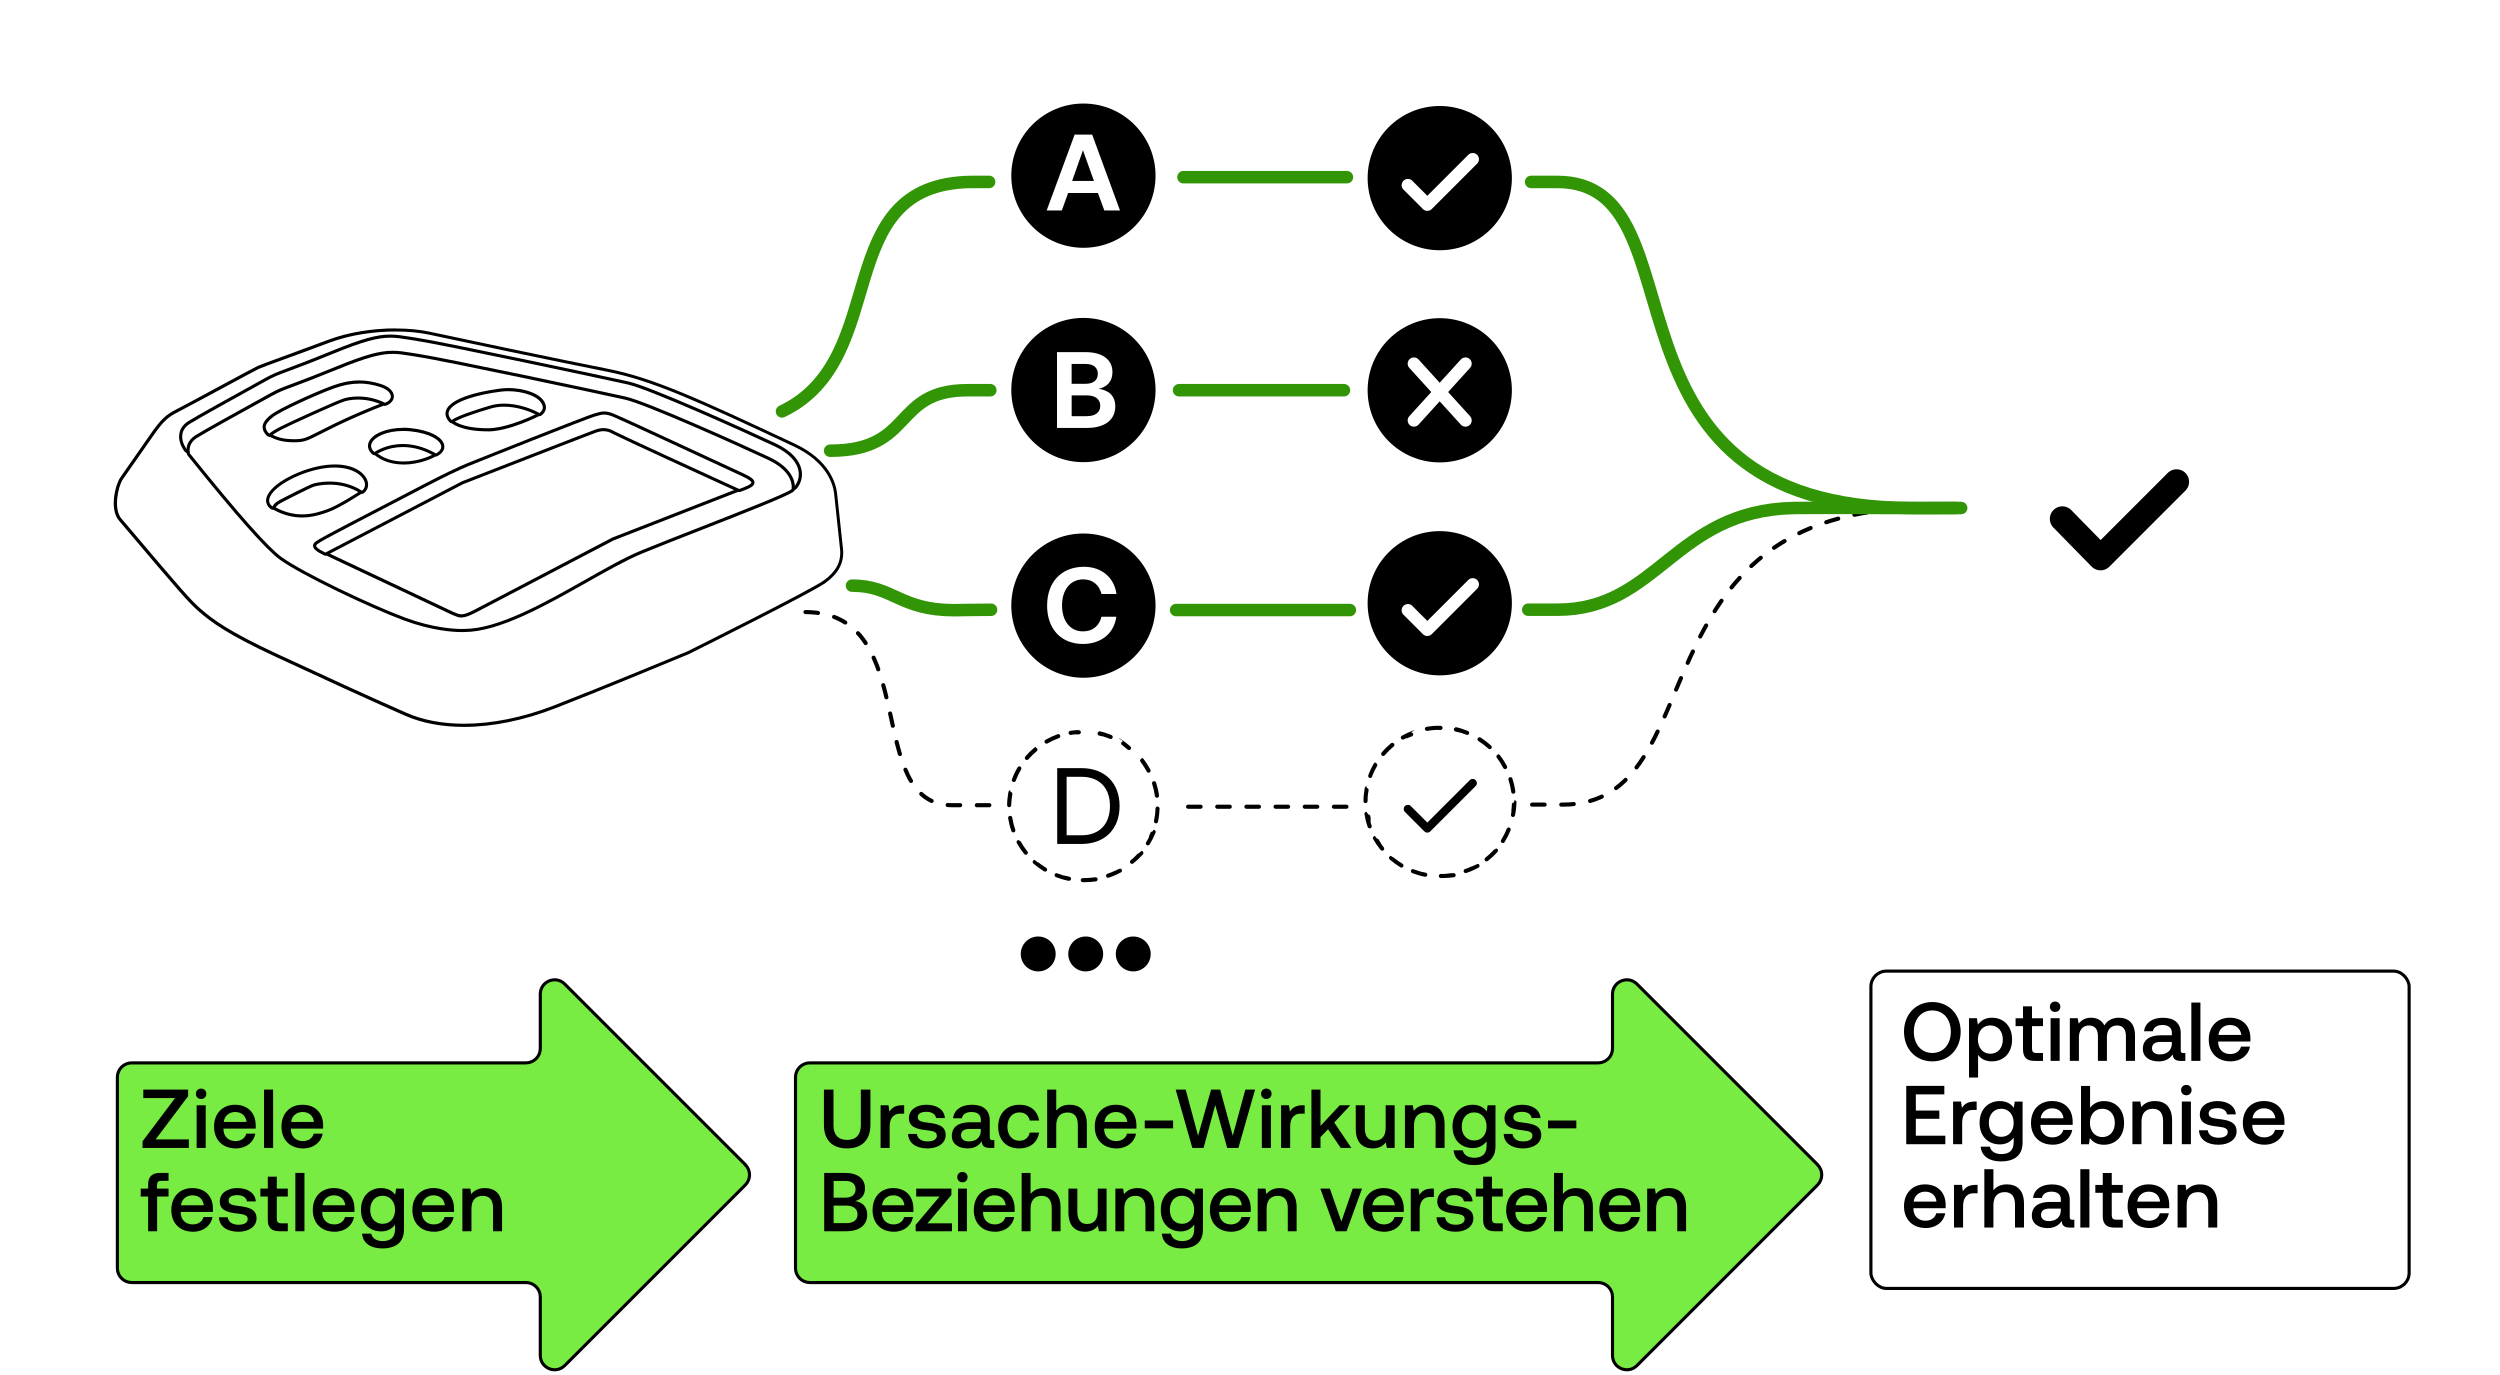 <?xml version="1.0" encoding="UTF-8"?>
<svg id="Gestaltung" xmlns="http://www.w3.org/2000/svg" width="600" height="330" xmlns:xlink="http://www.w3.org/1999/xlink" viewBox="0 0 600 330">
  <defs>
    <style>
      .cls-1 {
        stroke-width: 6px;
      }

      .cls-1, .cls-2, .cls-3, .cls-4, .cls-5, .cls-6 {
        stroke: #000;
      }

      .cls-1, .cls-7, .cls-8, .cls-3, .cls-4, .cls-9 {
        stroke-linecap: round;
        stroke-linejoin: round;
      }

      .cls-1, .cls-7, .cls-3, .cls-4, .cls-9 {
        fill: none;
      }

      .cls-2 {
        filter: url(#drop-shadow-5);
      }

      .cls-2, .cls-10 {
        fill: #fff;
      }

      .cls-2, .cls-5, .cls-6 {
        stroke-miterlimit: 10;
        stroke-width: .75px;
      }

      .cls-7 {
        stroke: #329505;
      }

      .cls-7, .cls-8, .cls-9 {
        stroke-width: 3px;
      }

      .cls-8 {
        fill: #b3b3b3;
      }

      .cls-8, .cls-9 {
        stroke: #fff;
      }

      .cls-3 {
        stroke-width: 2px;
      }

      .cls-11 {
        filter: url(#drop-shadow-12);
      }

      .cls-4 {
        stroke-dasharray: 3 4;
        stroke-width: .99px;
      }

      .cls-5 {
        filter: url(#drop-shadow-6);
      }

      .cls-5, .cls-6 {
        fill: #78ec42;
      }

      .cls-6 {
        filter: url(#drop-shadow-7);
      }
    </style>
    <filter id="drop-shadow-5" x="445.65" y="229.7" width="132.92" height="79.9" filterUnits="userSpaceOnUse">
      <feOffset dx="3" dy="3"/>
      <feGaussianBlur result="blur" stdDeviation="0"/>
      <feFlood flood-color="#020302" flood-opacity="1"/>
      <feComposite in2="blur" operator="in"/>
      <feComposite in="SourceGraphic"/>
    </filter>
    <filter id="drop-shadow-6" x="24.8" y="231.78" width="155.46" height="97.33" filterUnits="userSpaceOnUse">
      <feOffset dx="3" dy="3"/>
      <feGaussianBlur result="blur-2" stdDeviation="0"/>
      <feFlood flood-color="#020302" flood-opacity="1"/>
      <feComposite in2="blur-2" operator="in"/>
      <feComposite in="SourceGraphic"/>
    </filter>
    <filter id="drop-shadow-7" x="187.55" y="231.78" width="250.04" height="97.33" filterUnits="userSpaceOnUse">
      <feOffset dx="3" dy="3"/>
      <feGaussianBlur result="blur-3" stdDeviation="0"/>
      <feFlood flood-color="#020302" flood-opacity="1"/>
      <feComposite in2="blur-3" operator="in"/>
      <feComposite in="SourceGraphic"/>
    </filter>
    <filter id="drop-shadow-12" x="24.31" y="75.81" width="178.09" height="98.63" filterUnits="userSpaceOnUse">
      <feOffset dx="3" dy="3"/>
      <feGaussianBlur result="blur-4" stdDeviation="0"/>
      <feFlood flood-color="#020302" flood-opacity="1"/>
      <feComposite in2="blur-4" operator="in"/>
      <feComposite in="SourceGraphic"/>
    </filter>
  </defs>
  <rect class="cls-2" x="446.02" y="230.07" width="129.17" height="76.15" rx="3.71" ry="3.71"/>
  <path class="cls-5" d="M175.88,276.51l-43.34-43.34c-2.17-2.17-5.87-.63-5.87,2.43v13.05c0,1.9-1.54,3.44-3.44,3.44H28.61c-1.9,0-3.44,1.54-3.44,3.44v45.84c0,1.9,1.54,3.44,3.44,3.44h94.62c1.9,0,3.44,1.54,3.44,3.44v14.05c0,3.06,3.7,4.6,5.87,2.43l43.34-43.34c1.34-1.34,1.34-3.52,0-4.86Z"/>
  <path class="cls-6" d="M433.21,276.51l-43.34-43.34c-2.17-2.17-5.87-.63-5.87,2.43v13.05c0,1.9-1.54,3.44-3.44,3.44h-189.2c-1.9,0-3.44,1.54-3.44,3.44v45.84c0,1.9,1.54,3.44,3.44,3.44h189.2c1.9,0,3.44,1.54,3.44,3.44v14.05c0,3.06,3.7,4.6,5.87,2.43l43.34-43.34c1.34-1.34,1.34-3.52,0-4.86Z"/>
  <g>
    <path d="M34.21,273.92l7.8-10.38h-7.62v-2.04h10.76v1.58l-7.8,10.38h7.98v2.04h-11.12v-1.58Z"/>
    <path d="M47.01,262.5c0-.72.56-1.24,1.26-1.24s1.26.52,1.26,1.24-.54,1.26-1.26,1.26-1.26-.54-1.26-1.26ZM47.19,265.26h2.18v10.24h-2.18v-10.24Z"/>
    <path d="M51.37,270.4c0-3.16,2.02-5.26,5.04-5.26s4.96,1.9,4.96,4.98v.74h-7.74v.12c0,1.72,1.16,2.88,2.86,2.88,1.34,0,2.32-.66,2.62-1.78h2.16c-.36,2-2.12,3.54-4.66,3.54-3.22,0-5.24-2.08-5.24-5.22ZM59.17,269.26c-.18-1.52-1.22-2.38-2.74-2.38-1.36,0-2.56.88-2.74,2.38h5.48Z"/>
    <path d="M63.37,261.5h2.18v14h-2.18v-14Z"/>
    <path d="M67.55,270.4c0-3.16,2.02-5.26,5.04-5.26s4.96,1.9,4.96,4.98v.74h-7.74v.12c0,1.72,1.16,2.88,2.86,2.88,1.34,0,2.32-.66,2.62-1.78h2.16c-.36,2-2.12,3.54-4.66,3.54-3.22,0-5.24-2.08-5.24-5.22ZM75.35,269.26c-.18-1.52-1.22-2.38-2.74-2.38-1.36,0-2.56.88-2.74,2.38h5.48Z"/>
    <path d="M35.55,287.16h-1.78v-1.9h1.78v-.96c0-1.84.88-2.8,2.86-2.8h2.04v1.9h-1.76c-.72,0-1,.3-1,1v.86h2.76v1.9h-2.74v8.34h-2.16v-8.34Z"/>
    <path d="M41.11,290.4c0-3.16,2.02-5.26,5.04-5.26s4.96,1.9,4.96,4.98v.74h-7.74v.12c0,1.72,1.16,2.88,2.86,2.88,1.34,0,2.32-.66,2.62-1.78h2.16c-.36,2-2.12,3.54-4.66,3.54-3.22,0-5.24-2.08-5.24-5.22ZM48.91,289.26c-.18-1.52-1.22-2.38-2.74-2.38-1.36,0-2.56.88-2.74,2.38h5.48Z"/>
    <path d="M52.55,292.14h2.12c.08,1.04,1.02,1.8,2.56,1.8,1.38,0,2.22-.5,2.22-1.38,0-.94-.92-1.12-2.4-1.3-2.4-.26-4.3-.74-4.3-2.92,0-1.94,1.74-3.2,4.2-3.2s4.3,1.16,4.44,3.2h-2.12c-.12-.88-.94-1.5-2.3-1.5s-2.1.44-2.1,1.28c0,.96.92,1.14,2.4,1.32,2.4.28,4.3.74,4.3,2.98,0,1.96-1.86,3.2-4.34,3.2-2.74,0-4.6-1.26-4.68-3.48Z"/>
    <path d="M64.27,292.72v-5.56h-1.78v-1.9h1.78v-2.86h2.16v2.86h2.64v1.9h-2.64v5.34c0,.8.3,1.1,1.12,1.1h1.52v1.9h-2.02c-1.96,0-2.78-.92-2.78-2.78Z"/>
    <path d="M70.89,281.5h2.18v14h-2.18v-14Z"/>
    <path d="M75.07,290.4c0-3.16,2.02-5.26,5.04-5.26s4.96,1.9,4.96,4.98v.74h-7.74v.12c0,1.72,1.16,2.88,2.86,2.88,1.34,0,2.32-.66,2.62-1.78h2.16c-.36,2-2.12,3.54-4.66,3.54-3.22,0-5.24-2.08-5.24-5.22ZM82.87,289.26c-.18-1.52-1.22-2.38-2.74-2.38-1.36,0-2.56.88-2.74,2.38h5.48Z"/>
    <path d="M86.89,296.08h2.2c.28,1.14,1.26,1.78,2.78,1.78,1.9,0,2.94-.92,2.94-2.86v-1.08c-.68.9-1.74,1.62-3.3,1.62-2.84,0-4.88-1.96-4.88-5.18s2.06-5.22,4.84-5.22c1.58,0,2.7.64,3.36,1.62l.24-1.5h1.88v9.82c0,2.88-1.7,4.54-5.24,4.54-2.76,0-4.62-1.28-4.82-3.54ZM94.81,290.38c0-2.02-1.2-3.4-2.98-3.4s-2.98,1.36-2.98,3.38,1.18,3.36,2.98,3.36,2.98-1.36,2.98-3.34Z"/>
    <path d="M98.97,290.4c0-3.16,2.02-5.26,5.04-5.26s4.96,1.9,4.96,4.98v.74h-7.74v.12c0,1.72,1.16,2.88,2.86,2.88,1.34,0,2.32-.66,2.62-1.78h2.16c-.36,2-2.12,3.54-4.66,3.54-3.22,0-5.24-2.08-5.24-5.22ZM106.77,289.26c-.18-1.52-1.22-2.38-2.74-2.38-1.36,0-2.56.88-2.74,2.38h5.48Z"/>
    <path d="M110.97,285.26h1.9l.22,1.34c.62-.78,1.62-1.46,3.28-1.46,2.28,0,4.12,1.24,4.12,4.66v5.7h-2.16v-5.54c0-1.94-.84-2.96-2.44-2.96-1.82,0-2.74,1.14-2.74,3.1v5.4h-2.18v-10.24Z"/>
  </g>
  <g>
    <path d="M197.74,269.98v-8.48h2.3v8.6c0,2.16,1.06,3.48,3.26,3.48s3.3-1.32,3.3-3.48v-8.6h2.3v8.48c0,3.54-1.96,5.64-5.6,5.64s-5.56-2.1-5.56-5.64Z"/>
    <path d="M211.34,265.26h1.9l.22,1.54c.52-.84,1.32-1.54,3.04-1.54h.5v2.02h-.94c-1.94,0-2.54,1.5-2.54,3.08v5.14h-2.18v-10.24Z"/>
    <path d="M217.94,272.14h2.12c.08,1.04,1.02,1.8,2.56,1.8,1.38,0,2.22-.5,2.22-1.38,0-.94-.92-1.12-2.4-1.3-2.4-.26-4.3-.74-4.3-2.92,0-1.94,1.74-3.2,4.2-3.2s4.3,1.16,4.44,3.2h-2.12c-.12-.88-.94-1.5-2.3-1.5s-2.1.44-2.1,1.28c0,.96.92,1.14,2.4,1.32,2.4.28,4.3.74,4.3,2.98,0,1.96-1.86,3.2-4.34,3.2-2.74,0-4.6-1.26-4.68-3.48Z"/>
    <path d="M228.44,272.62c0-2.1,1.52-3.28,4.38-3.28h2.58v-.62c0-1.18-.82-1.84-2.24-1.84-1.32,0-2.14.58-2.3,1.5h-2.12c.22-2,1.94-3.24,4.52-3.24,2.72,0,4.28,1.3,4.28,3.72v4.1c0,.52.2.66.66.66h.44v1.88h-1.14c-1.34,0-1.88-.62-1.88-1.56v-.04c-.64,1-1.7,1.72-3.38,1.72-2.24,0-3.8-1.1-3.8-3ZM235.4,271.3v-.36h-2.68c-1.34,0-2.08.5-2.08,1.52,0,.94.72,1.48,1.9,1.48,1.8,0,2.86-1.06,2.86-2.64Z"/>
    <path d="M239.56,270.4c0-3.16,2.04-5.26,5.14-5.26,2.64,0,4.28,1.46,4.7,3.78h-2.26c-.28-1.2-1.14-1.94-2.48-1.94-1.74,0-2.88,1.4-2.88,3.42s1.12,3.38,2.88,3.38c1.34,0,2.2-.76,2.48-1.96h2.26c-.4,2.34-2.14,3.8-4.76,3.8-3.14,0-5.08-2.02-5.08-5.22Z"/>
    <path d="M251.32,261.5h2.18v5.06c.6-.76,1.6-1.42,3.22-1.42,2.28,0,4.12,1.24,4.12,4.66v5.7h-2.16v-5.52c0-1.94-.84-2.98-2.44-2.98-1.82,0-2.74,1.16-2.74,3.12v5.38h-2.18v-14Z"/>
    <path d="M262.74,270.4c0-3.16,2.02-5.26,5.04-5.26s4.96,1.9,4.96,4.98v.74h-7.74v.12c0,1.72,1.16,2.88,2.86,2.88,1.34,0,2.32-.66,2.62-1.78h2.16c-.36,2-2.12,3.54-4.66,3.54-3.22,0-5.24-2.08-5.24-5.22ZM270.54,269.26c-.18-1.52-1.22-2.38-2.74-2.38-1.36,0-2.56.88-2.74,2.38h5.48Z"/>
    <path d="M274.74,268.92h6.8v1.88h-6.8v-1.88Z"/>
    <path d="M282.16,261.5h2.4l2.98,11.08,3.12-11.08h2.18l3.02,11.08,3.02-11.08h2.34l-4,14h-2.7l-2.86-10.3-2.8,10.3h-2.7l-4-14Z"/>
    <path d="M302.66,262.5c0-.72.56-1.24,1.26-1.24s1.26.52,1.26,1.24-.54,1.26-1.26,1.26-1.26-.54-1.26-1.26ZM302.84,265.26h2.18v10.24h-2.18v-10.24Z"/>
    <path d="M307.46,265.26h1.9l.22,1.54c.52-.84,1.32-1.54,3.04-1.54h.5v2.02h-.94c-1.94,0-2.54,1.5-2.54,3.08v5.14h-2.18v-10.24Z"/>
    <path d="M314.74,261.5h2.18v8.72l4.62-4.96h2.54l-3.86,4.14,4.1,6.1h-2.54l-3.06-4.48-1.8,1.88v2.6h-2.18v-14Z"/>
    <path d="M325.38,270.96v-5.7h2.18v5.54c0,1.94.84,2.96,2.36,2.96,1.76,0,2.64-1.12,2.64-3.1v-5.4h2.16v10.24h-1.88l-.24-1.34c-.6.8-1.56,1.46-3.16,1.46-2.2,0-4.06-1.22-4.06-4.66Z"/>
    <path d="M337.18,265.26h1.9l.22,1.34c.62-.78,1.62-1.46,3.28-1.46,2.28,0,4.12,1.24,4.12,4.66v5.7h-2.16v-5.54c0-1.94-.84-2.96-2.44-2.96-1.82,0-2.74,1.14-2.74,3.1v5.4h-2.18v-10.24Z"/>
    <path d="M348.86,276.08h2.2c.28,1.14,1.26,1.78,2.78,1.78,1.9,0,2.94-.92,2.94-2.86v-1.08c-.68.9-1.74,1.62-3.3,1.62-2.84,0-4.88-1.96-4.88-5.18s2.06-5.22,4.84-5.22c1.58,0,2.7.64,3.36,1.62l.24-1.5h1.88v9.82c0,2.88-1.7,4.54-5.24,4.54-2.76,0-4.62-1.28-4.82-3.54ZM356.78,270.38c0-2.02-1.2-3.4-2.98-3.4s-2.98,1.36-2.98,3.38,1.18,3.36,2.98,3.36,2.98-1.36,2.98-3.34Z"/>
    <path d="M360.88,272.14h2.12c.08,1.04,1.02,1.8,2.56,1.8,1.38,0,2.22-.5,2.22-1.38,0-.94-.92-1.12-2.4-1.3-2.4-.26-4.3-.74-4.3-2.92,0-1.94,1.74-3.2,4.2-3.2s4.3,1.16,4.44,3.2h-2.12c-.12-.88-.94-1.5-2.3-1.5s-2.1.44-2.1,1.28c0,.96.92,1.14,2.4,1.32,2.4.28,4.3.74,4.3,2.98,0,1.96-1.86,3.2-4.34,3.2-2.74,0-4.6-1.26-4.68-3.48Z"/>
    <path d="M371.52,268.92h6.8v1.88h-6.8v-1.88Z"/>
    <path d="M197.81,281.5h5.04c3.02,0,4.75,1.4,4.75,3.7,0,1.66-.92,2.66-2.35,3.06,1.63.26,2.88,1.24,2.88,3.24,0,2.48-1.78,4-5.1,4h-5.22v-14ZM202.91,287.44c1.55,0,2.43-.76,2.43-2.02s-.86-2-2.43-2h-2.84v4.02h2.84ZM203.05,293.56c1.8,0,2.76-.78,2.76-2.08,0-1.38-1.02-2.14-2.76-2.14h-2.98v4.22h2.98Z"/>
    <path d="M209.42,290.4c0-3.16,1.98-5.26,4.94-5.26s4.86,1.9,4.86,4.98v.74h-7.59v.12c0,1.72,1.14,2.88,2.8,2.88,1.31,0,2.27-.66,2.57-1.78h2.12c-.35,2-2.08,3.54-4.57,3.54-3.16,0-5.14-2.08-5.14-5.22ZM217.06,289.26c-.18-1.52-1.2-2.38-2.69-2.38-1.33,0-2.51.88-2.69,2.38h5.37Z"/>
    <path d="M219.77,293.96l5.73-6.8h-5.61v-1.9h8.45v1.54l-5.73,6.8h5.86v1.9h-8.71v-1.54Z"/>
    <path d="M229.74,282.5c0-.72.55-1.24,1.24-1.24s1.24.52,1.24,1.24-.53,1.26-1.24,1.26-1.24-.54-1.24-1.26ZM229.92,285.26h2.14v10.24h-2.14v-10.24Z"/>
    <path d="M233.72,290.4c0-3.16,1.98-5.26,4.94-5.26s4.86,1.9,4.86,4.98v.74h-7.59v.12c0,1.72,1.14,2.88,2.8,2.88,1.31,0,2.27-.66,2.57-1.78h2.12c-.35,2-2.08,3.54-4.57,3.54-3.16,0-5.14-2.08-5.14-5.22ZM241.37,289.26c-.18-1.52-1.2-2.38-2.69-2.38-1.33,0-2.51.88-2.69,2.38h5.37Z"/>
    <path d="M245.19,281.5h2.14v5.06c.59-.76,1.57-1.42,3.16-1.42,2.24,0,4.04,1.24,4.04,4.66v5.7h-2.12v-5.52c0-1.94-.82-2.98-2.39-2.98-1.78,0-2.69,1.16-2.69,3.12v5.38h-2.14v-14Z"/>
    <path d="M256.42,290.96v-5.7h2.14v5.54c0,1.94.82,2.96,2.31,2.96,1.73,0,2.59-1.12,2.59-3.1v-5.4h2.12v10.24h-1.84l-.24-1.34c-.59.8-1.53,1.46-3.1,1.46-2.16,0-3.98-1.22-3.98-4.66Z"/>
    <path d="M267.69,285.26h1.86l.22,1.34c.61-.78,1.59-1.46,3.22-1.46,2.24,0,4.04,1.24,4.04,4.66v5.7h-2.12v-5.54c0-1.94-.82-2.96-2.39-2.96-1.78,0-2.69,1.14-2.69,3.1v5.4h-2.14v-10.24Z"/>
    <path d="M278.84,296.08h2.16c.27,1.14,1.23,1.78,2.73,1.78,1.86,0,2.88-.92,2.88-2.86v-1.08c-.67.9-1.71,1.62-3.24,1.62-2.78,0-4.78-1.96-4.78-5.18s2.02-5.22,4.75-5.22c1.55,0,2.65.64,3.29,1.62l.24-1.5h1.84v9.82c0,2.88-1.67,4.54-5.14,4.54-2.71,0-4.53-1.28-4.73-3.54ZM286.6,290.38c0-2.02-1.18-3.4-2.92-3.4s-2.92,1.36-2.92,3.38,1.16,3.36,2.92,3.36,2.92-1.36,2.92-3.34Z"/>
    <path d="M290.38,290.4c0-3.16,1.98-5.26,4.94-5.26s4.86,1.9,4.86,4.98v.74h-7.59v.12c0,1.72,1.14,2.88,2.8,2.88,1.31,0,2.27-.66,2.57-1.78h2.12c-.35,2-2.08,3.54-4.57,3.54-3.16,0-5.14-2.08-5.14-5.22ZM298.03,289.26c-.18-1.52-1.2-2.38-2.69-2.38-1.33,0-2.51.88-2.69,2.38h5.37Z"/>
    <path d="M301.85,285.26h1.86l.22,1.34c.61-.78,1.59-1.46,3.22-1.46,2.24,0,4.04,1.24,4.04,4.66v5.7h-2.12v-5.54c0-1.94-.82-2.96-2.39-2.96-1.78,0-2.69,1.14-2.69,3.1v5.4h-2.14v-10.24Z"/>
    <path d="M316.9,285.26h2.27l2.76,7.92,2.73-7.92h2.23l-3.71,10.24h-2.59l-3.71-10.24Z"/>
    <path d="M327.11,290.4c0-3.16,1.98-5.26,4.94-5.26s4.86,1.9,4.86,4.98v.74h-7.59v.12c0,1.72,1.14,2.88,2.8,2.88,1.31,0,2.27-.66,2.57-1.78h2.12c-.35,2-2.08,3.54-4.57,3.54-3.16,0-5.14-2.08-5.14-5.22ZM334.76,289.26c-.18-1.52-1.2-2.38-2.69-2.38-1.33,0-2.51.88-2.69,2.38h5.37Z"/>
    <path d="M338.58,285.26h1.86l.22,1.54c.51-.84,1.29-1.54,2.98-1.54h.49v2.02h-.92c-1.9,0-2.49,1.5-2.49,3.08v5.14h-2.14v-10.24Z"/>
    <path d="M344.75,292.14h2.08c.08,1.04,1,1.8,2.51,1.8,1.35,0,2.18-.5,2.18-1.38,0-.94-.9-1.12-2.35-1.3-2.35-.26-4.22-.74-4.22-2.92,0-1.94,1.71-3.2,4.12-3.2s4.22,1.16,4.35,3.2h-2.08c-.12-.88-.92-1.5-2.25-1.5s-2.06.44-2.06,1.28c0,.96.9,1.14,2.35,1.32,2.35.28,4.22.74,4.22,2.98,0,1.96-1.82,3.2-4.25,3.2-2.69,0-4.51-1.26-4.59-3.48Z"/>
    <path d="M355.95,292.72v-5.56h-1.75v-1.9h1.75v-2.86h2.12v2.86h2.59v1.9h-2.59v5.34c0,.8.29,1.1,1.1,1.1h1.49v1.9h-1.98c-1.92,0-2.73-.92-2.73-2.78Z"/>
    <path d="M361.49,290.4c0-3.16,1.98-5.26,4.94-5.26s4.86,1.9,4.86,4.98v.74h-7.59v.12c0,1.72,1.14,2.88,2.8,2.88,1.31,0,2.27-.66,2.57-1.78h2.12c-.35,2-2.08,3.54-4.57,3.54-3.16,0-5.14-2.08-5.14-5.22ZM369.14,289.26c-.18-1.52-1.2-2.38-2.69-2.38-1.33,0-2.51.88-2.69,2.38h5.37Z"/>
    <path d="M372.96,281.5h2.14v5.06c.59-.76,1.57-1.42,3.16-1.42,2.24,0,4.04,1.24,4.04,4.66v5.7h-2.12v-5.52c0-1.94-.82-2.98-2.39-2.98-1.78,0-2.69,1.16-2.69,3.12v5.38h-2.14v-14Z"/>
    <path d="M383.85,290.4c0-3.16,1.98-5.26,4.94-5.26s4.86,1.9,4.86,4.98v.74h-7.59v.12c0,1.72,1.14,2.88,2.8,2.88,1.31,0,2.27-.66,2.57-1.78h2.12c-.35,2-2.08,3.54-4.57,3.54-3.16,0-5.14-2.08-5.14-5.22ZM391.5,289.26c-.18-1.52-1.2-2.38-2.69-2.38-1.33,0-2.51.88-2.69,2.38h5.37Z"/>
    <path d="M395.32,285.26h1.86l.22,1.34c.61-.78,1.59-1.46,3.22-1.46,2.24,0,4.04,1.24,4.04,4.66v5.7h-2.12v-5.54c0-1.94-.82-2.96-2.39-2.96-1.78,0-2.69,1.14-2.69,3.1v5.4h-2.14v-10.24Z"/>
  </g>
  <g>
    <path d="M456.96,247.61c0-4.1,2.78-7.12,6.8-7.12s6.8,3.02,6.8,7.12-2.78,7.12-6.8,7.12-6.8-3.02-6.8-7.12ZM468.2,247.61c0-3.02-1.78-5.1-4.44-5.1s-4.44,2.08-4.44,5.1,1.78,5.1,4.44,5.1,4.44-2.08,4.44-5.1Z"/>
    <path d="M472.56,244.37h1.9l.22,1.54c.68-.9,1.74-1.66,3.36-1.66,2.8,0,4.86,1.96,4.86,5.24s-2.06,5.24-4.84,5.24c-1.6,0-2.7-.64-3.32-1.58v5.46h-2.18v-14.24ZM480.68,249.5c0-2.02-1.2-3.4-3-3.4s-2.98,1.38-2.98,3.38,1.2,3.42,2.98,3.42,3-1.36,3-3.4Z"/>
    <path d="M485.52,251.84v-5.56h-1.78v-1.9h1.78v-2.86h2.16v2.86h2.64v1.9h-2.64v5.34c0,.8.3,1.1,1.12,1.1h1.52v1.9h-2.02c-1.96,0-2.78-.92-2.78-2.78Z"/>
    <path d="M491.96,241.61c0-.72.56-1.24,1.26-1.24s1.26.52,1.26,1.24-.54,1.26-1.26,1.26-1.26-.54-1.26-1.26ZM492.14,244.37h2.18v10.24h-2.18v-10.24Z"/>
    <path d="M496.76,244.37h1.9l.22,1.32c.54-.74,1.46-1.44,2.98-1.44,1.36,0,2.58.58,3.18,1.86.66-1.1,1.8-1.86,3.5-1.86,2.12,0,3.86,1.18,3.86,4.26v6.1h-2.18v-5.98c0-1.62-.74-2.52-2.14-2.52-1.48,0-2.42,1.06-2.42,2.76v5.74h-2.16v-5.98c0-1.62-.76-2.52-2.16-2.52-1.48,0-2.4,1.14-2.4,2.82v5.68h-2.18v-10.24Z"/>
    <path d="M514.28,251.74c0-2.1,1.52-3.28,4.38-3.28h2.58v-.62c0-1.18-.82-1.84-2.24-1.84-1.32,0-2.14.58-2.3,1.5h-2.12c.22-2,1.94-3.24,4.52-3.24,2.72,0,4.28,1.3,4.28,3.72v4.1c0,.52.2.66.66.66h.44v1.88h-1.14c-1.34,0-1.88-.62-1.88-1.56v-.04c-.64,1-1.7,1.72-3.38,1.72-2.24,0-3.8-1.1-3.8-3ZM521.24,250.42v-.36h-2.68c-1.34,0-2.08.5-2.08,1.52,0,.94.72,1.48,1.9,1.48,1.8,0,2.86-1.06,2.86-2.64Z"/>
    <path d="M525.92,240.61h2.18v14h-2.18v-14Z"/>
    <path d="M530.1,249.51c0-3.16,2.02-5.26,5.04-5.26s4.96,1.9,4.96,4.98v.74h-7.74v.12c0,1.72,1.16,2.88,2.86,2.88,1.34,0,2.32-.66,2.62-1.78h2.16c-.36,2-2.12,3.54-4.66,3.54-3.22,0-5.24-2.08-5.24-5.22ZM537.9,248.38c-.18-1.52-1.22-2.38-2.74-2.38-1.36,0-2.56.88-2.74,2.38h5.48Z"/>
    <path d="M457.5,260.61h9.14v2.04h-6.84v3.88h5.64v1.98h-5.64v4.06h7.08v2.04h-9.38v-14Z"/>
    <path d="M468.74,264.37h1.9l.22,1.54c.52-.84,1.32-1.54,3.04-1.54h.5v2.02h-.94c-1.94,0-2.54,1.5-2.54,3.08v5.14h-2.18v-10.24Z"/>
    <path d="M475.36,275.2h2.2c.28,1.14,1.26,1.78,2.78,1.78,1.9,0,2.94-.92,2.94-2.86v-1.08c-.68.9-1.74,1.62-3.3,1.62-2.84,0-4.88-1.96-4.88-5.18s2.06-5.22,4.84-5.22c1.58,0,2.7.64,3.36,1.62l.24-1.5h1.88v9.82c0,2.88-1.7,4.54-5.24,4.54-2.76,0-4.62-1.28-4.82-3.54ZM483.28,269.5c0-2.02-1.2-3.4-2.98-3.4s-2.98,1.36-2.98,3.38,1.18,3.36,2.98,3.36,2.98-1.36,2.98-3.34Z"/>
    <path d="M487.44,269.51c0-3.16,2.02-5.26,5.04-5.26s4.96,1.9,4.96,4.98v.74h-7.74v.12c0,1.72,1.16,2.88,2.86,2.88,1.34,0,2.32-.66,2.62-1.78h2.16c-.36,2-2.12,3.54-4.66,3.54-3.22,0-5.24-2.08-5.24-5.22ZM495.24,268.38c-.18-1.52-1.22-2.38-2.74-2.38-1.36,0-2.56.88-2.74,2.38h5.48Z"/>
    <path d="M501.58,273.12l-.24,1.5h-1.9v-14h2.18v5.26c.66-.88,1.72-1.62,3.32-1.62,2.78,0,4.84,1.94,4.84,5.24s-2.06,5.24-4.86,5.24c-1.62,0-2.72-.68-3.34-1.62ZM507.56,269.5c0-2.02-1.2-3.4-3-3.4s-2.98,1.38-2.98,3.38,1.2,3.42,2.98,3.42,3-1.36,3-3.4Z"/>
    <path d="M511.78,264.37h1.9l.22,1.34c.62-.78,1.62-1.46,3.28-1.46,2.28,0,4.12,1.24,4.12,4.66v5.7h-2.16v-5.54c0-1.94-.84-2.96-2.44-2.96-1.82,0-2.74,1.14-2.74,3.1v5.4h-2.18v-10.24Z"/>
    <path d="M523.46,261.61c0-.72.56-1.24,1.26-1.24s1.26.52,1.26,1.24-.54,1.26-1.26,1.26-1.26-.54-1.26-1.26ZM523.64,264.37h2.18v10.24h-2.18v-10.24Z"/>
    <path d="M527.76,271.26h2.12c.08,1.04,1.02,1.8,2.56,1.8,1.38,0,2.22-.5,2.22-1.38,0-.94-.92-1.12-2.4-1.3-2.4-.26-4.3-.74-4.3-2.92,0-1.94,1.74-3.2,4.2-3.2s4.3,1.16,4.44,3.2h-2.12c-.12-.88-.94-1.5-2.3-1.5s-2.1.44-2.1,1.28c0,.96.92,1.14,2.4,1.32,2.4.28,4.3.74,4.3,2.98,0,1.96-1.86,3.2-4.34,3.2-2.74,0-4.6-1.26-4.68-3.48Z"/>
    <path d="M538.28,269.51c0-3.16,2.02-5.26,5.04-5.26s4.96,1.9,4.96,4.98v.74h-7.74v.12c0,1.72,1.16,2.88,2.86,2.88,1.34,0,2.32-.66,2.62-1.78h2.16c-.36,2-2.12,3.54-4.66,3.54-3.22,0-5.24-2.08-5.24-5.22ZM546.08,268.38c-.18-1.52-1.22-2.38-2.74-2.38-1.36,0-2.56.88-2.74,2.38h5.48Z"/>
    <path d="M456.96,289.51c0-3.16,2.02-5.26,5.04-5.26s4.96,1.9,4.96,4.98v.74h-7.74v.12c0,1.72,1.16,2.88,2.86,2.88,1.34,0,2.32-.66,2.62-1.78h2.16c-.36,2-2.12,3.54-4.66,3.54-3.22,0-5.24-2.08-5.24-5.22ZM464.76,288.38c-.18-1.52-1.22-2.38-2.74-2.38-1.36,0-2.56.88-2.74,2.38h5.48Z"/>
    <path d="M468.96,284.37h1.9l.22,1.54c.52-.84,1.32-1.54,3.04-1.54h.5v2.02h-.94c-1.94,0-2.54,1.5-2.54,3.08v5.14h-2.18v-10.24Z"/>
    <path d="M476.24,280.61h2.18v5.06c.6-.76,1.6-1.42,3.22-1.42,2.28,0,4.12,1.24,4.12,4.66v5.7h-2.16v-5.52c0-1.94-.84-2.98-2.44-2.98-1.82,0-2.74,1.16-2.74,3.12v5.38h-2.18v-14Z"/>
    <path d="M487.64,291.74c0-2.1,1.52-3.28,4.38-3.28h2.58v-.62c0-1.18-.82-1.84-2.24-1.84-1.32,0-2.14.58-2.3,1.5h-2.12c.22-2,1.94-3.24,4.52-3.24,2.72,0,4.28,1.3,4.28,3.72v4.1c0,.52.2.66.66.66h.44v1.88h-1.14c-1.34,0-1.88-.62-1.88-1.56v-.04c-.64,1-1.7,1.72-3.38,1.72-2.24,0-3.8-1.1-3.8-3ZM494.6,290.42v-.36h-2.68c-1.34,0-2.08.5-2.08,1.52,0,.94.72,1.48,1.9,1.48,1.8,0,2.86-1.06,2.86-2.64Z"/>
    <path d="M499.28,280.61h2.18v14h-2.18v-14Z"/>
    <path d="M504.66,291.84v-5.56h-1.78v-1.9h1.78v-2.86h2.16v2.86h2.64v1.9h-2.64v5.34c0,.8.3,1.1,1.12,1.1h1.52v1.9h-2.02c-1.96,0-2.78-.92-2.78-2.78Z"/>
    <path d="M510.62,289.51c0-3.16,2.02-5.26,5.04-5.26s4.96,1.9,4.96,4.98v.74h-7.74v.12c0,1.72,1.16,2.88,2.86,2.88,1.34,0,2.32-.66,2.62-1.78h2.16c-.36,2-2.12,3.54-4.66,3.54-3.22,0-5.24-2.08-5.24-5.22ZM518.42,288.38c-.18-1.52-1.22-2.38-2.74-2.38-1.36,0-2.56.88-2.74,2.38h5.48Z"/>
    <path d="M522.62,284.37h1.9l.22,1.34c.62-.78,1.62-1.46,3.28-1.46,2.28,0,4.12,1.24,4.12,4.66v5.7h-2.16v-5.54c0-1.94-.84-2.96-2.44-2.96-1.82,0-2.74,1.14-2.74,3.1v5.4h-2.18v-10.24Z"/>
  </g>
  <g>
    <circle cx="345.54" cy="93.67" r="17.31"/>
    <path class="cls-4" d="M461.96,121.95c-71.21,0-49.74,71.16-86.91,71.16h-10.98"/>
    <line class="cls-7" x1="322.55" y1="93.65" x2="282.97" y2="93.65"/>
    <path class="cls-4" d="M193.32,146.9c28.12.06,13.63,46.35,35.21,46.35h9.96"/>
    <line class="cls-7" x1="323.26" y1="42.52" x2="284.03" y2="42.52"/>
    <line class="cls-7" x1="323.96" y1="146.41" x2="282.27" y2="146.41"/>
    <line class="cls-4" x1="323.14" y1="193.61" x2="281.88" y2="193.61"/>
    <path class="cls-7" d="M187.68,98.74c26.69-12.73,11-54.66,45.45-55.08h4.26"/>
    <path class="cls-7" d="M199.23,108.17c20.31,0,14.86-14.52,32.98-14.52h5.46"/>
    <path class="cls-7" d="M204.48,140.55c9.9,0,11.43,5.9,24.57,5.9,0,0,5.15-.11,8.8-.11"/>
    <path class="cls-7" d="M367.47,43.66h6.28c36.29,0,5.63,78.26,85.27,78.26h11.66"/>
    <path class="cls-7" d="M469.48,121.92c-6.2.1-33.86-.12-39.04,0-28.72.64-32.53,24.41-56.69,24.41h-6.97"/>
    <circle cx="260.02" cy="93.61" r="17.31"/>
    <path class="cls-10" d="M253.68,84.51h6.81c4.11,0,6.5,1.79,6.5,4.81,0,2.24-1.3,3.54-3.3,4,2.29.31,3.98,1.59,3.98,4.19,0,3.22-2.44,5.2-6.89,5.2h-7.1v-18.2ZM260.57,92.11c1.85,0,2.91-.91,2.91-2.39s-1.04-2.37-2.91-2.37h-3.38v4.76h3.38ZM260.81,99.88c2.11,0,3.25-.94,3.25-2.47,0-1.61-1.2-2.52-3.25-2.52h-3.61v4.99h3.61Z"/>
    <circle cx="260.02" cy="145.35" r="17.31"/>
    <path class="cls-10" d="M251.31,145.29c0-5.56,3.41-9.26,8.84-9.26,4.26,0,7.28,2.6,7.8,6.53h-3.59c-.52-2.13-2.08-3.51-4.37-3.51-3.17,0-5.1,2.57-5.1,6.24s1.87,6.24,5.04,6.24c2.34,0,3.9-1.35,4.42-3.51h3.56c-.49,3.93-3.61,6.53-7.98,6.53-5.36,0-8.63-3.67-8.63-9.26Z"/>
    <path d="M253.97,176.19c-.06,0-.11,0-.17.03-.99.36-1.96.81-2.88,1.33-.24.14-.32.44-.18.68.09.16.26.25.43.25.08,0,.17-.02.25-.07.86-.49,1.77-.92,2.72-1.26.26-.09.39-.38.3-.63-.07-.2-.26-.33-.47-.33h0ZM248.64,179.24c-.11,0-.22.04-.32.11-.81.67-1.57,1.42-2.25,2.23-.18.21-.15.52.06.7.09.08.21.12.32.12.14,0,.28-.06.38-.17.11-.13.22-.25.33-.37h0s0,0,0,0h0s0,0,0,0c0,0,0,0,0,0,0,0,0,0,.01-.01,0,0,0,0,0,0,0,0,0,0,0,0,0,0,0,0,0,0,0,0,0,0,0,0,0,0,0,0,0,0,0,0,0,0,0,0,0,0,0,0,0,0,0,0,0,0,0,0,0,0,0,0,0,0,0,0,0,0,0,0,0,0,0,0,0,0,0,0,0,0,0,0,0,0,0,0,0,0,0,0,0,0,0,0,0,0,0,0,0,0,0,0,0,0,0,0,0,0,0,0,0,0,0,0,0,0,0,0,0,0,0,0,0,0,0,0,0,0,0,0,0,0,0,0,0,0,0,0,0,0,0,0,0,0,0,0,0,0,0,0,0,0,0,0,0,0,0,0,0,0h0s0,0,0,0c0,0,0,0,0,0,0,0,0,0,0,0,0,0,0,0,0,0,0,0,0,0,0,0h0c.52-.56,1.07-1.08,1.65-1.56.21-.18.24-.49.06-.7-.1-.12-.24-.18-.38-.18h0ZM244.66,183.92c-.17,0-.34.09-.43.24-.54.91-1,1.87-1.36,2.86-.1.26.03.54.29.64.06.02.12.03.17.03.2,0,.39-.12.46-.32.03-.09.07-.18.1-.26h0s.03-.07.04-.11h0s.01-.03.02-.04h0s.03-.07.04-.11h0c.31-.75.67-1.48,1.08-2.18.14-.24.06-.54-.18-.68-.08-.05-.17-.07-.25-.07h0ZM242.51,189.67c-.23,0-.44.17-.49.41-.19,1.03-.3,2.09-.31,3.15,0,.27.22.5.49.5h0c.27,0,.49-.22.5-.49h0s0,0,0-.01h0s0,0,0-.01c0,0,0,0,0,0,0,0,0,0,0,0h0s0,0,0-.01c0,0,0,0,0,0,0,0,0,0,0,0,0,0,0,0,0,0,0,0,0,0,0,0,0,0,0,0,0,0,0,0,0,0,0,0,0,0,0,0,0,0,0,0,0,0,0,0,0,0,0,0,0,0,0,0,0,0,0,0h0s0,0,0-.01c0,0,0,0,0,0,0,0,0,0,0,0,0,0,0,0,0,0,0,0,0,0,0,0,0,0,0,0,0,0,0,0,0,0,0,0,0,0,0,0,0,0,0,0,0,0,0,0,0,0,0,0,0,0,0,0,0,0,0,0,0,0,0,0,0,0,0,0,0,0,0,0,0,0,0,0,0,0,0,0,0,0,0,0,0,0,0,0,0,0,0,0,0,0,0,0,0,0,0,0,0,0,0,0,0,0,0,0,0,0,0,0,0,0,0,0,0,0,0,0,0,0,0,0,0,0,0,0,0,0,0,0,0,0,0,0,0,0,0,0,0,0,0,0,0,0,0,0,0,0,0,0,0,0,0,0h0s0,0,0-.01c0,0,0,0,0,0,0,0,0,0,0,0,0,0,0,0,0,0,0,0,0,0,0,0,0,0,0,0,0,0,0,0,0,0,0,0h0s0-.01,0-.01h0s0,0,0-.01c0,0,0,0,0,0,0,0,0,0,0,0,0,0,0,0,0,0,0,0,0,0,0,0,0,0,0,0,0,0,0,0,0,0,0,0,0,0,0,0,0,0,0,0,0,0,0,0,0,0,0,0,0,0,0,0,0,0,0,0,0,0,0,0,0,0,0,0,0,0,0,0,0,0,0,0,0,0,0,0,0,0,0,0,0,0,0,0,0-.01,0,0,0,0,0,0,0,0,0,0,0-.01,0,0,0,0,0,0h0s0,0,0,0c0,0,0,0,0-.01,0,0,0,0,0,0,0,0,0,0,0-.01,0,0,0,0,0,0,0,0,0-.01,0-.02,0,0,0,0,0,0,0,0,0,0,0-.01,0,0,0,0,0,0,0,0,0,0,0-.01h0s0-.01,0-.02h0s0-.03,0-.05h0s0-.02,0-.03h0c.04-.8.13-1.58.27-2.35.05-.27-.13-.53-.4-.58-.03,0-.06,0-.09,0h0ZM242.44,195.81s-.05,0-.08,0c-.27.04-.45.3-.41.57.17,1.04.43,2.08.78,3.07.07.2.26.33.47.33.05,0,.11,0,.16-.03.26-.09.4-.37.31-.63-.33-.93-.57-1.91-.73-2.9-.04-.24-.25-.42-.49-.42h0ZM244.46,201.61c-.08,0-.16.02-.24.06-.24.13-.32.44-.19.67.51.92,1.11,1.8,1.78,2.62.1.12.24.18.39.18.11,0,.22-.04.31-.11.21-.17.25-.49.07-.7-.02-.02-.03-.04-.05-.06h0s-.02-.02-.03-.03c0,0,0,0,0,0,0,0,0,0,0,0,0,0,0,0,0,0h0s0,0,0,0c0,0,0,0,0,0,0,0,0,0,0,0,0,0,0,0,0,0,0,0,0,0,0,0,0,0,0,0,0,0,0,0,0,0,0,0,0,0,0,0,0,0,0,0,0,0,0,0,0,0,0,0,0,0,0,0,0,0,0,0,0,0,0,0,0,0,0,0,0,0,0,0h0s0,0,0,0c0,0,0,0,0,0,0,0,0,0,0,0,0,0,0,0,0,0,0,0,0,0,0,0,0,0,0,0,0,0,0,0,0,0,0,0,0,0,0,0,0,0,0,0,0,0,0,0,0,0,0,0,0,0,0,0,0,0,0,0h0c-.56-.71-1.06-1.46-1.5-2.25-.09-.16-.26-.25-.43-.25h0ZM248.33,206.38c-.14,0-.28.06-.37.17-.18.21-.16.52.05.7.8.69,1.66,1.32,2.56,1.87.08.05.17.07.26.07.17,0,.33-.09.42-.24.14-.23.07-.54-.17-.68-.45-.27-.89-.56-1.31-.87h0s0,0,0,0h0s-.02-.01-.03-.02h0s0,0,0,0c0,0,0,0,0,0,0,0,0,0,0,0,0,0,0,0,0,0,0,0-.02-.01-.03-.02,0,0,0,0,0,0,0,0,0,0,0,0,0,0,0,0,0,0,0,0,0,0,0,0,0,0,0,0,0,0,0,0,0,0,0,0,0,0,0,0,0,0,0,0-.01,0-.02-.01,0,0,0,0,0,0,0,0,0,0,0,0,0,0,0,0,0,0,0,0,0,0,0,0,0,0,0,0,0,0,0,0,0,0,0,0,0,0,0,0,0,0,0,0,0,0,0,0,0,0,0,0,0,0,0,0,0,0,0,0,0,0,0,0,0,0,0,0,0,0,0,0,0,0,0,0,0,0,0,0,0,0,0,0,0,0,0,0,0,0,0,0,0,0,0,0,0,0,0,0,0,0,0,0,0,0,0,0,0,0,0,0,0,0,0,0,0,0,0,0,0,0,0,0,0,0,0,0,0,0,0,0,0,0,0,0,0,0,0,0,0,0,0,0,0,0,0,0,0,0,0,0,0,0,0,0,0,0,0,0,0,0,0,0,0,0,0,0h0s0,0,0,0c0,0,0,0,0,0,0,0,0,0,0,0,0,0,0,0,0,0,0,0,0,0,0,0,0,0,0,0,0,0,0,0,0,0,0,0,0,0,0,0,0,0,0,0,0,0,0,0h0s0,0,0,0c0,0,0,0,0,0,0,0,0,0,0,0,0,0,0,0,0,0,0,0,0,0,0,0,0,0,0,0,0,0,0,0,0,0,0,0h0s0,0,0,0h0s0,0,0,0c0,0,0,0,0,0,0,0,0,0,0,0,0,0,0,0,0,0,0,0,0,0,0,0,0,0,0,0,0,0,0,0,0,0,0,0,0,0,0,0,0,0,0,0,0,0,0,0,0,0,0,0,0,0,0,0,0,0,0,0,0,0,0,0,0,0,0,0,0,0,0,0,0,0,0,0,0,0,0,0,0,0,0,0,0,0,0,0,0,0,0,0,0,0,0,0,0,0,0,0,0,0,0,0,0,0,0,0,0,0,0,0,0,0,0,0,0,0,0,0,0,0,0,0,0,0,0,0,0,0,0,0,0,0,0,0,0,0,0,0,0,0,0,0,0,0,0,0,0,0,0,0,0,0,0,0,0,0,0,0,0,0,0,0,0,0,0,0,0,0,0,0,0,0,0,0,0,0,0,0,0,0,0,0,0,0,0,0,0,0,0,0,0,0,0,0,0,0,0,0,0,0,0,0h0s0,0,0,0c0,0,0,0,0,0,0,0,0,0,0,0,0,0,0,0,0,0,0,0,0,0,0,0h0s0,0,0,0c0,0,0,0,0,0,0,0,0,0,0,0,0,0,0,0,0,0,0,0,0,0,0,0,0,0,0,0,0,0,0,0,0,0,0,0,0,0,0,0,0,0,0,0,0,0,0,0,0,0,0,0,0,0,0,0,0,0,0,0,0,0,0,0,0,0,0,0,0,0,0,0,0,0,0,0,0,0,0,0,0,0,0,0,0,0,0,0,0,0,0,0,0,0,0,0,0,0,0,0,0,0,0,0,0,0,0,0h0s0,0,0,0c0,0,0,0,0,0,0,0,0,0,0,0,0,0,0,0,0,0,0,0,0,0,0,0,0,0,0,0,0,0,0,0,0,0,0,0,0,0,0,0,0,0,0,0,0,0,0,0,0,0,0,0,0,0,0,0,0,0,0,0,0,0,0,0,0,0,0,0,0,0,0,0,0,0,0,0,0,0,0,0,0,0,0,0,0,0,0,0,0,0,0,0,0,0,0,0h0s0,0,0,0c0,0,0,0,0,0,0,0,0,0,0,0h0s0,0,0,0c0,0,0,0,0,0,0,0,0,0,0,0,0,0,0,0,0,0,0,0,0,0,0,0,0,0,0,0,0,0,0,0,0,0,0,0,0,0,0,0,0,0,0,0,0,0,0,0,0,0,0,0-.01-.01h0s0,0,0,0h0s0,0,0,0h0s-.02-.01-.02-.02h0s0,0,0,0h0s0,0,0,0h0s-.03-.03-.04-.04h0c-.07-.06-.14-.12-.21-.18-.09-.08-.21-.12-.33-.12h0ZM253.59,209.55c-.2,0-.39.12-.46.32-.1.26.03.54.28.64.98.38,2.01.68,3.04.88.03,0,.06,0,.1,0,.23,0,.44-.16.49-.4.05-.27-.12-.53-.39-.58-.4-.08-.79-.17-1.17-.27h0s0,0-.01,0h0s-.02,0-.03,0c0,0,0,0,0,0,0,0,0,0-.01,0,0,0,0,0,0,0,0,0,0,0-.01,0,0,0,0,0,0,0,0,0,0,0-.01,0,0,0,0,0,0,0,0,0,0,0-.01,0,0,0,0,0,0,0,0,0,0,0,0,0,0,0,0,0,0,0,0,0,0,0,0,0,0,0,0,0,0,0,0,0,0,0,0,0,0,0,0,0,0,0,0,0,0,0,0,0,0,0,0,0,0,0,0,0,0,0,0,0,0,0,0,0,0,0,0,0,0,0,0,0,0,0,0,0,0,0,0,0,0,0,0,0,0,0,0,0,0,0,0,0,0,0,0,0,0,0,0,0,0,0,0,0,0,0,0,0,0,0,0,0,0,0,0,0,0,0,0,0,0,0,0,0,0,0,0,0,0,0,0,0,0,0,0,0,0,0,0,0,0,0,0,0,0,0,0,0,0,0,0,0,0,0,0,0,0,0,0,0,0,0,0,0,0,0,0,0,0,0,0,0,0,0,0,0,0,0,0,0,0,0,0,0,0,0,0,0,0,0,0,0,0,0,0,0,0,0,0,0,0,0,0,0,0,0,0,0,0,0,0,0,0,0,0,0,0,0,0,0,0,0,0,0,0,0,0,0,0,0,0,0,0,0,0,0,0,0,0,0,0,0,0,0,0,0,0,0,0,0,0,0,0,0,0,0,0,0,0,0,0,0,0,0,0,0,0,0,0,0,0,0,0,0,0,0,0,0,0,0,0,0,0,0,0,0,0,0,0,0,0,0,0,0,0,0,0,0,0,0,0,0,0,0,0,0,0,0,0,0,0,0,0,0,0,0,0,0,0,0,0,0,0,0,0,0,0,0,0,0,0,0,0,0,0,0,0,0,0,0,0,0,0,0,0,0,0,0,0,0,0,0,0,0h0s0,0-.01,0c0,0,0,0,0,0,0,0,0,0-.01,0,0,0,0,0,0,0,0,0,0,0-.01,0h0s-.02,0-.03,0h0c-.41-.13-.82-.27-1.22-.42-.06-.02-.12-.03-.18-.03h0ZM262.69,210.56s-.05,0-.07,0c-.66.1-1.33.16-2.02.18h0s-.03,0-.04,0h0s-.01,0-.02,0h0s-.01,0-.02,0c0,0,0,0,0,0-.02,0-.03,0-.05,0h0s-.01,0-.02,0h0s-.01,0-.02,0h0s-.01,0-.02,0h0s-.01,0-.02,0h0s-.01,0-.02,0h0s0,0,0,0h0s0,0,0,0c0,0,0,0,0,0,0,0,0,0,0,0h0s0,0,0,0h0s0,0,0,0h0s0,0,0,0h0s0,0,0,0h0s0,0,0,0h0s0,0,0,0h0s0,0,0,0h0s0,0,0,0h0s0,0,0,0h0s0,0,0,0h0s0,0,0,0h0s0,0,0,0h0s0,0,0,0h0s0,0,0,0h-.01s0,0,0,0h0s0,0,0,0h-.01s0,0,0,0h-.02s0,0,0,0h-.02s0,0,0,0h-.02s0,0,0,0h-.08s0,0-.01,0h-.03s0,0,0,0h-.02s0,0,0,0h-.01s0,0,0,0h0s0,0-.01,0h0s-.01,0-.02,0h0c-.08,0-.16,0-.23,0,0,0,0,0-.01,0-.27,0-.49.21-.5.48,0,.27.21.5.48.51.14,0,.28,0,.42,0,.92,0,1.84-.07,2.74-.2.27-.04.46-.29.42-.56-.04-.25-.25-.42-.49-.42h0ZM268.51,208.6c-.08,0-.16.02-.24.06-.19.1-.39.21-.58.3h0s-.03.01-.04.02c0,0,0,0,0,0,0,0,0,0,0,0,0,0,0,0,0,0,0,0,0,0,0,0,0,0,0,0,0,0,0,0-.01,0-.02,0,0,0,0,0,0,0,0,0,0,0,0,0,0,0,0,0,0,0,0,0,0,0,0,0,0,0,0,0,0,0s0,0,0,0c0,0,0,0,0,0,0,0,0,0,0,0,0,0,0,0,0,0,0,0,0,0,0,0,0,0,0,0,0,0,0,0,0,0,0,0,0,0,0,0,0,0,0,0,0,0,0,0,0,0,0,0,0,0,0,0,0,0,0,0,0,0,0,0,0,0,0,0,0,0,0,0,0,0,0,0,0,0,0,0,0,0,0,0,0,0,0,0,0,0,0,0,0,0,0,0,0,0,0,0,0,0,0,0,0,0,0,0,0,0,0,0,0,0,0,0,0,0,0,0,0,0,0,0,0,0,0,0,0,0,0,0,0,0,0,0,0,0,0,0,0,0,0,0,0,0,0,0,0,0,0,0,0,0,0,0,0,0,0,0,0,0,0,0,0,0,0,0,0,0,0,0,0,0,0,0,0,0,0,0,0,0,0,0,0,0,0,0,0,0,0,0,0,0,0,0,0,0,0,0,0,0,0,0,0,0,0,0,0,0,0,0,0,0,0,0,0,0,0,0,0,0,0,0,0,0,0,0,0,0,0,0,0,0,0,0,0,0,0,0,0,0,0,0-.01,0,0,0,0,0,0,0,0,0,0,0-.01,0,0,0,0,0,0,0,0,0,0,0-.01,0,0,0,0,0,0,0,0,0,0,0-.01,0t0,0c-.58.27-1.18.51-1.8.72-.26.09-.4.37-.31.63.07.21.26.34.47.34.05,0,.11,0,.16-.03,1-.33,1.98-.76,2.91-1.26.24-.13.33-.43.2-.67-.09-.17-.26-.26-.44-.26h0ZM273.32,204.79c-.14,0-.27.06-.37.17,0,0,0,0,0,0,0,0-.01.01-.02.02,0,0,0,0,0,0,0,0,0,0,0,0,0,0,0,0,0,0,0,0,0,0,0,0,0,0,0,0,0,0,0,0,0,0,0,0,0,0,0,0,0,0,0,0,0,0,0,0,0,0,0,0,0,0,0,0,0,0,0,0,0,0,0,0,0,0,0,0,0,0,0,0,0,0,0,0,0,0,0,0,0,0,0,0,0,0,0,0,0,0,0,0,0,0,0,0,0,0,0,0,0,0,0,0,0,0,0,0,0,0,0,0,0,0,0,0,0,0,0,0,0,0,0,0,0,0,0,0,0,0,0,0,0,0,0,0,0,0,0,0,0,0,0,0,0,0,0,0,0,0,0,0,0,0,0,0,0,0,0,0,0,0,0,0,0,0,0,0,0,0,0,0,0,0,0,0,0,0,0,0,0,0,0,0,0,0,0,0,0,0,0,0,0,0,0,0,0,0,0,0,0,0,0,0,0,0,0,0,0,0,0,0,0,0,0,0,0,0,0,0,0,0,0,0,0,0,0,0,0,0,0,0,0,0h0s0,0,0,0c0,0,0,0,0,0s0,0,0,0c0,0,0,0,0,0,0,0,0,0,0,0,0,0,0,0,0,0h0s0,0,0,0c0,0,0,0,0,0,0,0,0,0,0,0,0,0,0,0,0,0,0,0,0,0,0,0,0,0,0,0-.01.01h0s0,0,0,.01c0,0,0,0,0,0h0s0,0,0,0c0,0,0,0,0,0,0,0-.01.02-.02.02h0s0,0,0,0h0c-.34.37-.7.72-1.07,1.05h0s0,0,0,0h0s-.02.02-.03.03c0,0,0,0,0,0,0,0,0,0,0,0,0,0,0,0,0,0,0,0,0,0,0,0h0s0,0-.01.01c0,0,0,0,0,0,0,0,0,0,0,0,0,0,0,0,0,0,0,0,0,0,0,0,0,0,0,0,0,0,0,0,0,0,0,0,0,0,0,0,0,0,0,0,0,0-.01.01,0,0,0,0,0,0,0,0,0,0,0,0,0,0,0,0,0,0,0,0,0,0,0,0,0,0,0,0,0,0,0,0,0,0,0,0,0,0,0,0,0,0,0,0,0,0,0,0,0,0,0,0,0,0,0,0,0,0,0,0,0,0,0,0,0,0,0,0,0,0,0,0,0,0,0,0,0,0,0,0,0,0,0,0,0,0,0,0,0,0,0,0,0,0,0,0s0,0,0,0h0s0,0,0,0c0,0,0,0,0,0,0,0,0,0,0,0,0,0,0,0,0,0,0,0,0,0,0,0,0,0,0,0,0,0,0,0,0,0,0,0,0,0,0,0,0,0,0,0,0,0,0,0,0,0,0,0,0,0,0,0,0,0,0,0,0,0,0,0,0,0,0,0,0,0,0,0,0,0,0,0,0,0,0,0,0,0,0,0,0,0,0,0,0,0,0,0,0,0,0,0,0,0,0,0,0,0,0,0,0,0,0,0,0,0,0,0,0,0,0,0,0,0,0,0,0,0,0,0,0,0,0,0,0,0,0,0h0s0,0,0,0c0,0,0,0,0,0,0,0,0,0,0,0,0,0,0,0,0,0,0,0,0,0,0,0,0,0,0,0,0,0,0,0,0,0,0,0,0,0,0,0,0,0,0,0,0,0,0,0,0,0,0,0,0,0,0,0,0,0,0,0,0,0,0,0,0,0,0,0,0,0,0,0,0,0,0,0,0,0,0,0,0,0,0,0,0,0,0,0,0,0,0,0,0,0,0,0,0,0,0,0,0,0,0,0,0,0,0,0,0,0,0,0,0,0,0,0,0,0,0,0,0,0,0,0,0,0,0,0-.01,0-.02.01,0,0,0,0,0,0,0,0,0,0,0,0,0,0,0,0,0,0,0,0,0,0,0,0h0c-.13.11-.25.21-.38.31-.21.17-.25.48-.08.7.1.12.24.19.39.19.11,0,.22-.04.31-.11.83-.66,1.6-1.39,2.3-2.17.18-.2.16-.52-.04-.7-.09-.08-.21-.13-.33-.13h0ZM276.56,199.57c-.2,0-.38.12-.46.31-.1.25-.2.49-.31.73h0s0,0,0,.01h0s-.01.03-.02.04h0s-.01.03-.02.04h0s0,0,0,.01h0s0,0,0,.01h0s0,.02-.01.03c0,0,0,0,0,0,0,0,0,0,0,.01,0,0,0,0,0,0,0,0,0,0,0,.01,0,0,0,0,0,0,0,0,0,.01,0,.02,0,0,0,0,0,0,0,0,0,0,0,0h0s0,0,0,.01c0,0,0,0,0,0,0,0,0,0,0,0,0,0,0,0,0,0h0s0,0,0,0c0,0,0,0,0,0,0,0,0,0,0,0,0,0,0,0,0,0,0,0,0,0,0,0,0,0,0,0,0,0,0,0,0,0,0,0,0,0,0,0,0,0h0s0,0,0,0c0,0,0,0,0,0,0,0,0,0,0,0,0,0,0,0,0,0,0,0,0,0,0,0,0,0,0,0,0,0,0,0,0,0,0,0,0,0,0,0,0,0,0,0,0,0,0,0,0,0,0,0,0,0,0,0,0,0,0,0h0s0,0,0,.01c0,0,0,0,0,0,0,0,0,0,0,0,0,0,0,0,0,0,0,0,0,0,0,0,0,0,0,0,0,0,0,0,0,0,0,0,0,0,0,0,0,0,0,0,0,0,0,0s0,0,0,0c0,0,0,0,0,0,0,0,0,0,0,0,0,0,0,0,0,0,0,0,0,0,0,0,0,0,0,0,0,0,0,0,0,0,0,0h0s0,0,0,.01h0s0,0,0,0h0s0,0,0,.01c0,0,0,0,0,0,0,0,0,0,0,0,0,0,0,0,0,0,0,0,0,0,0,0,0,0,0,0,0,0h0s0,0,0,.01c0,0,0,0,0,0h0s0,0,0,.01c0,0,0,0,0,0,0,0,0,0,0,0,0,0,0,0,0,0,0,0,0,0,0,0,0,0,0,0,0,0h0s0,0,0,.01c0,0,0,0,0,0h0s0,0,0,.01c0,0,0,0,0,0h0s0,.01,0,.01h0s0,0,0,.01h0s0,0,0,.01c0,0,0,0,0,0h0s0,0,0,.01c0,0,0,0,0,0,0,0,0,0,0,0,0,0,0,0,0,0,0,0,0,0,0,0,0,0,0,0,0,0,0,0,0,0,0,0,0,0,0,0,0,0,0,0,0,0,0,0,0,0,0,0,0,0h0s0,.01,0,.01c0,0,0,0,0,0,0,0,0,0,0,0,0,0,0,0,0,0h0s0,0,0,.01h0s0,0,0,.01c0,0,0,0,0,0,0,0,0,0,0,0h0s0,0,0,.01c0,0,0,0,0,0,0,.01-.01.02-.02.03,0,0,0,0,0,0,0,0,0,0,0,0,0,0,0,0,0,0,0,0,0,0,0,0,0,0,0,0,0,0,0,0,0,.01-.01.02,0,0,0,0,0,0,0,0,0,0,0,.01h0s0,0,0,.01h0c-.2.38-.41.75-.64,1.12-.14.23-.07.54.16.68.08.05.17.07.26.07.17,0,.33-.08.42-.23.56-.9,1.04-1.85,1.43-2.83.1-.25-.02-.54-.28-.65-.06-.02-.12-.04-.18-.04h0ZM277.82,193.56c-.27,0-.49.21-.5.48-.03,1.02-.16,2.01-.36,2.97-.06.27.12.53.38.59.03,0,.07.01.1.01.23,0,.44-.16.48-.39.22-1.03.34-2.09.38-3.14,0-.27-.21-.5-.48-.51,0,0-.01,0-.02,0h0ZM276.98,187.48c-.05,0-.1,0-.15.02-.26.08-.4.36-.32.62.3.94.53,1.92.67,2.92.03.25.25.43.49.43.02,0,.05,0,.07,0,.27-.04.46-.29.42-.56-.14-1.05-.38-2.09-.7-3.09-.07-.21-.26-.34-.47-.34h0ZM274.11,182.05c-.11,0-.21.03-.3.1-.22.17-.26.48-.09.7.12.15.23.3.34.45h0s0,0,0,0c0,0,0,0,0,0,0,0,0,0,0,0,0,0,0,0,0,0,0,0,0,0,0,0,0,0,0,0,0,0,0,0,0,0,0,0,0,0,0,0,0,0,0,0,0,0,0,0,0,0,0,0,0,0,0,0,0,0,0,0,0,0,0,0,0,0,0,0,0,0,0,0s0,0,0,0c0,0,0,0,0,0,0,0,0,0,0,0,0,0,0,0,0,0,0,0,0,0,0,0,0,0,0,0,0,0,0,0,0,0,0,0,0,0,0,0,0,0,0,0,0,0,0,0,0,0,0,0,0,0,0,0,0,0,0,0,0,0,0,0,0,0,0,0,0,0,0,0,0,0,0,0,0,0,0,0,0,0,0,0,0,0,0,0,0,0,0,0,0,0,0,0t0,0s0,0,0,0h0s0,0,0,0c0,0,0,0,0,0,0,0,0,0,0,0,0,0,0,0,0,0,.42.6.81,1.23,1.16,1.89.09.17.26.26.44.26.08,0,.16-.02.23-.06.24-.13.33-.43.21-.67-.49-.93-1.07-1.83-1.72-2.66-.1-.13-.24-.19-.39-.19h0ZM269.57,177.91c-.16,0-.32.08-.42.23-.15.23-.08.54.15.68,0,0,0,0,0,0,0,0,0,0,0,0,0,0,0,0,0,0,0,0,0,0,0,0,0,0,0,0,0,0,0,0,0,0,0,0,0,0,0,0,0,0,0,0,0,0,0,0,0,0,0,0,0,0,0,0,0,0,0,0,0,0,0,0,0,0,0,0,0,0,0,0,0,0,0,0,0,0,0,0,0,0,0,0,0,0,0,0,0,0,0,0,0,0,0,0,0,0,0,0,0,0,0,0,0,0,0,0,0,0,0,0,0,0,0,0,0,0,0,0,0,0,0,0,0,0,0,0,0,0,0,0,0,0,0,0,0,0,0,0,0,0,0,0,0,0,0,0,0,0,0,0,0,0,0,0,0,0,0,0,0,0,0,0,0,0,0,0,0,0,0,0,0,0,0,0,0,0,0,0,0,0,0,0,0,0,0,0,0,0,0,0,0,0,0,0,0,0,0,0,0,0,0,0,0,0,0,0,0,0,0,0,0,0,0,0,0,0,0,0,0,0,0,0,0,0,0,0,0,0,0,0,0,0,0,0,0,0,0,0,0,0,0,0,0,0,0,0,0,0,0,0,0,0,0,0,0,0,0,0,0,0,0,0,0,0,0,0,0,0,0,0,0,0,0,0,0,0,0,0,0,0,0,0,0,0,0,0,0,0,0,0,0,0,0,0,0,0,0,0,0,0,0,0,0,0,0,0,0,0,0,0,0,0,0,0,0,0,0,0,0,0,0,0,0,0,0,0,0,0,0,0,0,0,0,0,0,0,0,0,0,0,0,0,0,0,0,0,0,0,0,0,0,0,0,0,0,0,0,0,0,0,0,0,0,0,0,0,0,0,0,0,0,0,0,0,0,0,0,0,0,0,0,0,0,0,0,0,0,0,0,0,0,0,0,0,0,0,0,0,0,0,0,0,0,0,0,0,0,0,0,0,0,0,0,0,0,0,0,0,0,0,0,0,0,0,0,0,0,0,0,0,0,0,.01,0,.02.01,0,0,0,0,0,0,0,0,0,0,0,0,0,0,0,0,0,0,0,0,0,0,0,0h0s0,0,0,0h0s0,0,0,0c0,0,0,0,0,0,0,0,0,0,0,0,0,0,0,0,0,0,0,0,0,0,0,0,0,0,0,0,0,0,0,0,0,0,0,0,0,0,0,0,0,0,0,0,0,0,0,0,0,0,0,0,0,0,0,0,.01,0,.02.01,0,0,0,0,0,0,0,0,0,0,0,0,0,0,0,0,0,0,0,0,0,0,0,0,0,0,0,0,0,0,0,0,0,0,0,0,0,0,0,0,0,0,0,0,0,0,0,0,0,0,0,0,0,0,0,0,0,0,0,0,0,0,0,0,0,0,0,0,0,0,0,0,0,0,0,0,0,0,0,0,0,0,0,0,0,0,0,0,0,0,0,0,0,0,0,0,0,0,0,0,0,0,0,0,0,0,0,0,0,0,0,0,0,0,0,0,0,0,0,0,0,0,0,0,0,0,0,0,0,0,0,0,0,0,0,0,0,0,0,0,0,0,0,0,0,0,0,0,0,0,0,0,0,0,0,0,0,0,0,0,0,0,0,0,.01,0,.01.01,0,0,0,0,0,0,0,0,0,0,0,0,0,0,0,0,0,0,0,0,0,0,0,0,0,0,0,0,0,0,0,0,0,0,0,0,0,0,0,0,0,0,0,0,0,0,0,0,0,0,0,0,0,0,0,0,0,0,0,0s0,0,0,0c0,0,0,0,0,0,0,0,0,0,0,0,0,0,0,0,0,0,0,0,0,0,0,0,0,0,0,0,0,0,0,0,0,0,0,0,0,0,0,0,0,0,0,0,0,0,0,0,0,0,0,0,0,0,0,0,0,0,0,0,0,0,0,0,0,0,0,0,0,0,0,0,0,0,0,0,0,0,0,0,0,0,0,0,0,0,0,0,0,0,0,0,0,0,0,0,0,0,0,0,0,0,0,0,0,0,0,0,0,0,0,0,0,0,0,0,0,0,0,0,0,0,0,0,0,0,0,0,0,0,0,0,0,0,0,0,0,0h0s0,0,0,0c0,0,0,0,0,0,0,0,0,0,0,0,0,0,0,0,0,0h0s0,0,0,0c0,0,0,0,0,0,0,0,0,0,0,0,0,0,0,0,0,0,0,0,0,0,0,0,0,0,0,0,0,0,0,0,0,0,0,0,0,0,0,0,0,0,0,0,0,0,0,0,0,0,0,0,0,0,0,0,0,0,0,0h0s0,0,0,0c0,0,0,0,0,0,0,0,0,0,0,0,0,0,0,0,0,0,0,0,0,0,0,0,0,0,0,0,0,0,0,0,0,0,0,0,0,0,0,0,0,0,0,0,0,0,0,0,0,0,0,0,0,0,0,0,0,0,0,0,0,0,0,0,0,0,0,0,0,0,0,0,0,0,0,0,0,0,0,0,0,0,0,0,0,0,0,0,0,0,0,0,0,0,0,0,0,0,0,0,0,0,0,0,0,0,0,0,0,0,0,0,0,0,0,0,0,0,0,0,0,0,0,0,0,0,0,0,0,0,0,0,0,0,0,0,0,0,0,0,0,0,0,0,0,0,0,0,0,0,0,0,0,0,0,0h0s0,0,0,0c0,0,0,0,0,0,0,0,0,0,0,0h0s0,0,0,0c0,0,0,0,0,0,0,0,0,0,0,0,0,0,0,0,0,0,0,0,0,0,0,0,0,0,0,0,0,0,0,0,0,0,0,0,0,0,0,0,0,0,.01,0,.02.02.04.03,0,0,0,0,0,0,0,0,0,0,0,0h0c.42.32.83.65,1.22,1,0,0,0,0,0,0,0,0,0,0,0,0h0s0,0,0,0c0,0,0,0,0,0,0,0,.01,0,.02.01,0,0,0,0,0,0,0,0,0,0,0,0,0,0,0,0,0,0,0,0,0,0,0,0,0,0,0,0,0,0,0,0,0,0,0,0,0,0,0,0,0,0,0,0,0,0,0,0,0,0,0,0,0,0,.1.09.21.13.33.13.13,0,.27-.05.37-.16.18-.2.17-.52-.03-.7-.78-.71-1.63-1.36-2.52-1.93-.08-.05-.17-.08-.27-.08h0ZM263.9,175.56c-.23,0-.43.16-.48.39-.06.27.11.53.37.59.23.05.46.11.69.17,0,0,0,0,0,0,0,0,0,0,.01,0h0s.02,0,.03,0h0s0,0,.01,0c0,0,0,0,0,0,0,0,0,0,.01,0,0,0,0,0,0,0,0,0,0,0,.01,0h0s0,0,.01,0c0,0,0,0,0,0,0,0,0,0,0,0,0,0,0,0,0,0h0s0,0,0,0c0,0,0,0,0,0,0,0,0,0,0,0,0,0,0,0,0,0,0,0,0,0,0,0,0,0,0,0,0,0,0,0,0,0,0,0,0,0,0,0,0,0,0,0,0,0,0,0,0,0,0,0,0,0,0,0,0,0,0,0,0,0,0,0,0,0,0,0,0,0,0,0,0,0,0,0,0,0,0,0,0,0,0,0,0,0,0,0,0,0h0s0,0,0,0c0,0,0,0,0,0,0,0,0,0,0,0,0,0,0,0,0,0,0,0,0,0,0,0,0,0,0,0,0,0,0,0,0,0,0,0,0,0,0,0,0,0,0,0,0,0,0,0,0,0,0,0,0,0,0,0,0,0,0,0,0,0,0,0,0,0,0,0,0,0,0,0,0,0,0,0,0,0,0,0,0,0,0,0,0,0,0,0,0,0,0,0,0,0,0,0,0,0,0,0,0,0,0,0,0,0,0,0,0,0,0,0,0,0,0,0,0,0,0,0,0,0,0,0,.01,0,0,0,0,0,0,0,0,0,0,0,0,0,0,0,0,0,0,0,0,0,0,0,0,0,0,0,0,0,0,0,0,0,0,0,.01,0,0,0,0,0,0,0,0,0,0,0,.01,0h0s.01,0,.02,0h0s.03,0,.04.01h0s0,0,.01,0h0c.58.17,1.15.38,1.71.61.06.03.13.04.19.04.19,0,.38-.12.46-.31.1-.25-.02-.54-.27-.65-.97-.4-1.99-.73-3.02-.95-.04,0-.07-.01-.11-.01h0ZM260.02,175.13c-1.06,0-2.12.09-3.16.27-.27.05-.45.3-.4.57.04.24.25.41.49.41.03,0,.06,0,.08,0,.29-.05.58-.09.87-.13h0s.02,0,.03,0h0s0,0,.01,0c0,0,0,0,0,0,0,0,.02,0,.02,0,0,0,0,0,0,0,0,0,0,0,.01,0h0s.01,0,.02,0h0s0,0,.01,0c0,0,0,0,0,0,0,0,.01,0,.02,0,0,0,0,0,0,0,0,0,0,0,.01,0,0,0,0,0,0,0,0,0,0,0,.01,0,0,0,0,0,0,0,0,0,.01,0,.02,0,0,0,0,0,0,0,0,0,0,0,.01,0,0,0,0,0,0,0,0,0,.01,0,.02,0,0,0,0,0,0,0,0,0,0,0,.01,0,0,0,0,0,0,0,0,0,0,0,.01,0,0,0,0,0,0,0,0,0,0,0,0,0,0,0,0,0,0,0,0,0,0,0,.01,0,0,0,0,0,0,0,0,0,0,0,0,0,0,0,0,0,0,0,0,0,0,0,0,0,0,0,0,0,0,0,0,0,0,0,.01,0,0,0,0,0,0,0,0,0,0,0,0,0,0,0,0,0,0,0,0,0,0,0,.01,0,0,0,0,0,0,0,0,0,0,0,0,0,0,0,0,0,0,0,0,0,0,0,.01,0,0,0,0,0,0,0,0,0,0,0,.01,0,0,0,0,0,0,0,0,0,0,0,0,0,0,0,0,0,0,0,0,0,0,0,0,0,0,0,0,0,0,0,0,0,0,0,0,0,0,0,0,0,0,0,0,0,0,0,0,0,0,0,0,0,0,0,0,0,0,0,0,0,0,0,0,0,0,0,0,0,0,0,0,0,0,0,0,0,0,0,0,0,0,0,0,0,0,0,0,0,0,0,0,0,0,0,0,0,0,0,0,0,0,0,0,0,0,0,0,0,0,0,0,0,0,0,0,0,0,0,0,0,0,0,0,0,0,0,0,0,0,0,0,0h0s0,0,0,0c0,0,0,0,0,0,0,0,0,0,0,0,0,0,0,0,0,0,0,0,0,0,0,0,0,0,0,0,0,0,0,0,0,0,0,0,0,0,0,0,0,0,0,0,0,0,0,0h0s0,0,0,0c0,0,0,0,0,0,0,0,0,0,0,0,0,0,0,0,0,0,0,0,0,0,0,0,0,0,0,0,0,0,0,0,0,0,0,0,0,0,0,0,0,0,0,0,0,0,0,0,0,0,0,0,0,0,0,0,0,0,0,0h0s0,0,0,0c0,0,0,0,0,0,0,0,0,0,0,0,0,0,0,0,0,0,0,0,0,0,0,0,0,0,0,0,0,0,0,0,0,0,0,0,0,0,0,0,0,0,0,0,0,0,0,0,0,0,0,0,0,0,0,0,0,0,0,0,0,0,0,0,0,0,0,0,0,0,0,0h0s0,0,0,0c0,0,0,0,0,0,0,0,0,0,0,0,0,0,0,0,0,0,0,0,0,0,0,0,0,0,0,0,0,0,0,0,0,0,0,0,0,0,0,0,0,0,0,0,0,0,0,0,0,0,0,0,0,0,0,0,0,0,0,0,0,0,0,0,0,0,0,0,0,0,0,0,0,0,0,0,0,0,0,0,0,0,0,0,0,0,0,0,0,0,0,0,0,0,0,0,0,0,0,0,0,0,0,0,0,0,0,0,0,0,0,0,0,0,0,0,0,0,0,0,0,0,0,0,0,0,0,0,0,0,0,0,0,0,0,0,0,0,0,0,0,0,0,0,0,0,0,0,0,0,0,0,0,0,0,0,0,0,0,0,0,0,0,0,0,0,0,0,0,0,0,0,0,0,0,0,0,0,0,0,0,0,0,0,0,0,0,0,0,0,0,0,0,0,0,0,0,0,0,0,0,0,0,0,0,0,0,0,0,0,0,0,0,0,0,0,0,0,0,0,0,0,0,0,0,0,0,0,0,0,0,0,0,0,0,0,0,0,0,0,0,0,0,0,0,0,0,0,0,0,0,0,0,0,0,0,0,0,0,0,0,0,0,0,0,0,0,0,0,0,0,0,0,0,0,0,0,0,0,0,0,0,0,0,0,0,0,0,0,0,0,0,0,0,0,0,0,0,0,0,0,0,0,0,0,0,0,0,0,0,0,0,0,0,0,0,0,0,0,0,0,0,0,0,0,0,0,0,0,0,0,0,0,0,0,0,0,0,0,0,0,0,0,0,0,0,0,0,0,0,0,0,0,0,0,0,0,0,0,0,0,0,0,0,0,0,0,0,0,0,0,0,0,0,0,0,0,0,0,0,0,0,0,0,0,0,0,0,0,0,0,0,0,0,0,0,0,0,0,0,0,0,0,0,0,0,0,0,0,0,0,0,0,0,0,0,0,0,0,0,0,0,0,0,0,0,0,0,0,0,0,0,0,0,0,0,0,0,0,0,0,0,0,0,0,0,0,0,0,0,0,0,0,0,0,0,0,0,0,0,0,0,0,0,0,0,0,0,0,0,0,0,0,0,0,0,0,0,0,0,0,0,0,0,0,0,0,0,0,0,0,0,0,0,0,0,0,0,0,0,0,0,0,0,0,0,0,0,0,0,0,0,0,0,0,0,0,0,0,0,0,0,0,0,0,0,0,0,0,0,0,0,0,0,0,0,0,0,0,0,0,0,0,0,0,0,0,0,0,0,0,0,0,0,0,0,0,0,0,0,0,0,0,0,0,0,0,0,0,0,0,0,0,0,0,0,0,0,0,0,0,0,0,0,0,0,0,0,0,0,0,0,0,0,0,0,0,0,0,0,0,0,0,0,0,0,0,0,0,0,0,0,0,0,0,0,0,0,0,0,0,0,0,0,0,0,0,0,0,0,0,0,0,0,0,0,0,0,0,0,0,0,0,0,0,0,0,0,0,0,0,0,0,0,0,0,0,0,0,0,0,0,0,0,0,0,0,0,0,0,0,0,0,0,0,0,0,0,0,0,0,0,0,0,0,0,0,0,0,0,0,0,0,0,0,0,0,0,0,0,0,0,0,0,0,0,0,0,0,0,0,0,0,0,0,0,0,0,0,0,0,0,0,0,0,0,0,0,0,0,0,0h0s0,0,0,0c0,0,0,0,0,0,0,0,0,0,0,0,0,0,0,0,0,0,0,0,0,0,0,0h0s0,0,0,0c0,0,0,0,0,0,0,0,0,0,0,0,0,0,0,0,0,0,0,0,0,0,0,0,0,0,0,0,0,0,0,0,0,0,0,0h0s0,0,0,0h0s0,0,0,0c0,0,0,0,0,0,0,0,0,0,0,0,0,0,0,0,0,0,0,0,0,0,0,0,0,0,0,0,0,0,0,0,0,0,.01,0,0,0,0,0,0,0,0,0,0,0,0,0,0,0,0,0,0,0,0,0,0,0,.01,0,0,0,0,0,0,0,0,0,0,0,0,0,0,0,0,0,0,0,0,0,0,0,0,0h0s0,0,0,0h0s0,0,0,0c0,0,0,0,0,0,0,0,0,0,.01,0h0s0,0,.01,0c0,0,0,0,0,0,0,0,0,0,.01,0h0s0,0,.01,0c0,0,0,0,0,0,0,0,0,0,0,0h0s0,0,0,0h0s0,0,0,0h0s0,0,0,0c0,0,0,0,0,0,0,0,0,0,0,0,0,0,0,0,0,0,0,0,0,0,0,0h0s0,0,.01,0h0s0,0,.01,0h0s0,0,.01,0h0s0,0,.01,0h0s0,0,.01,0c0,0,0,0,0,0,0,0,0,0,.01,0h0s0,0,0,0c0,0,0,0,0,0,0,0,0,0,.01,0h0s0,0,.01,0c0,0,0,0,0,0,0,0,0,0,.01,0h0s0,0,.01,0h0s0,0,.01,0h0s0,0,.01,0c0,0,0,0,0,0h0s0,0,0,0h0s0,0,0,0c0,0,0,0,.01,0h.01s0,0,.01,0h0s0,0,.01,0h0s0,0,.01,0h.01s0,0,.01,0h.01s0,0,.01,0h.03s0,0,0,0h.08s0,0,.01,0h.03s0,0,.01,0h.02s0,0,.01,0h0s0,0,.01,0h.01s0,0,.01,0h0s0,0,.01,0h0s0,0,.01,0h0s0,0,0,0h0s0,0,0,0h0s0,0,0,0c0,0,0,0,0,0,0,0,0,0,0,0h0s0,0,0,0h0s0,0,0,0c0,0,0,0,0,0,0,0,0,0,0,0h0s0,0,0,0c0,0,0,0,0,0,0,0,0,0,0,0,0,0,0,0,0,0,0,0,0,0,0,0h0s0,0,0,0h0s0,0,0,0c0,0,0,0,0,0,0,0,0,0,0,0,0,0,0,0,0,0,0,0,0,0,0,0,0,0,0,0,0,0,0,0,0,0,0,0,0,0,0,0,0,0,0,0,0,0,0,0,0,0,0,0,0,0,0,0,0,0,0,0,0,0,0,0,0,0,0,0,0,0,0,0,0,0,0,0,0,0,0,0,0,0,0,0,0,0,0,0,0,0,0,0,0,0,0,0,0,0,0,0,0,0,0,0,0,0,0,0,0,0,0,0,0,0,0,0,0,0,0,0,0,0,0,0,0,0,0,0,0,0,0,0,0,0,0,0,0,0,0,0,0,0,0,0,0,0,0,0,0,0,0,0,0,0,0,0,0,0,0,0,0,0h.01s0,0,0,0c0,0,0,0,0,0,0,0,0,0,0,0,0,0,0,0,0,0,0,0,0,0,0,0,0,0,0,0,0,0h0s0,0,0,0c0,0,0,0,0,0,0,0,0,0,0,0,0,0,0,0,0,0,0,0,0,0,.01,0,0,0,0,0,0,0,0,0,.01,0,.02,0h0s0,0,.01,0h0s0,0,.01,0h0s.02,0,.03,0h0s0,0,.01,0h0s0,0,.01,0h0s.07,0,.1,0c0,0,.02,0,.02,0,.26,0,.48-.21.5-.47.01-.27-.2-.51-.47-.52-.28-.01-.56-.02-.85-.02h0Z"/>
    <path d="M253.73,184.35h5.82c5.69,0,9.15,3.64,9.15,9.1s-3.46,9.1-9.15,9.1h-5.82v-18.2ZM259.55,200.47c4.26,0,6.84-2.63,6.84-7.02s-2.55-7.02-6.84-7.02h-3.56v14.04h3.56Z"/>
    <g>
      <circle cx="249.17" cy="228.95" r="4.19"/>
      <circle cx="260.57" cy="228.95" r="4.19"/>
      <circle cx="271.98" cy="228.95" r="4.19"/>
    </g>
    <g id="_3D_Object" data-name="3D Object" class="cls-11">
      <g>
        <path class="cls-10" d="M108.36,171.07c-5.27,0-9.99-.9-14.02-2.67-9.41-4.13-18.75-8.44-30.91-14.07-11.7-5.42-15.53-8.34-18.45-10.86-2.52-2.18-4.48-4.49-17.26-19.56l-1.91-2.24c-2.13-2.51-.77-8.19.35-9.82l1.34-1.93,5.78-8.29c2.73-3.92,3.74-4.77,6.3-6.08,1.26-.64,5.59-2.97,9.77-5.23l.37-.2c4.45-2.4,8.65-4.66,9.24-4.93.58-.27,2.69-1.04,6.08-2.28,3-1.09,6.72-2.45,10.94-4.04,4.62-1.73,10.28-2.68,15.94-2.68,2.99,0,5.8.26,8.12.76,5.55,1.21,31.79,6.74,42.71,8.89,10.88,2.14,21.61,7.05,44.87,17.96,8.22,3.86,9.68,9.43,9.92,11.64.35,3.17,1.41,13.21,1.42,13.34.33,3.07-.94,5.55-4,7.78l-.1.07h0c-3.67,2.55-31.5,16.4-32.69,17l-.57.24c-7.33,3.04-21.16,8.74-31.45,12.75-7.47,2.91-15.01,4.44-21.8,4.44ZM90.6,77.87c-3.12,0-6.71,1.01-13.68,3.86-5.6,2.29-8.71,3.45-10.78,4.22-2.42.9-3.4,1.26-5.21,2.26l-1.64.9c-4.53,2.5-15.13,8.35-16.84,9.47-1.04.67-1.67,1.56-1.83,2.57-.22,1.36.4,2.96,1.82,4.75.23.27,18.89,22.65,22.06,24.94,5.15,3.71,21.41,11.47,29.78,14.56,6.62,2.44,11.66,2.71,13.52,2.71.26,0,.45,0,.54,0,8.25,0,19.34-6.28,29.13-11.81,5-2.83,9.66-5.46,13.5-7.03,3.87-1.59,8.91-3.57,14.62-5.8,9.67-3.79,19.68-7.7,21.35-8.85.04-.02.06-.05.09-.07l.04-.04.12-.08c1.15-.96,1.77-2.48,1.65-3.99-.12-1.45-1.06-4.22-5.97-6.52-8.91-4.17-30.15-13.67-35.18-14.8-5.26-1.18-44.4-9.52-50.83-10.49l-1.62-.25c-1.76-.28-3.15-.51-4.65-.51Z"/>
        <path d="M91.94,76.56c3.07,0,5.86.29,8.04.76,5.88,1.28,31.97,6.78,42.72,8.89,10.82,2.13,21.55,7.04,44.78,17.93,8.05,3.78,9.47,9.19,9.71,11.34.37,3.29,1.41,13.23,1.42,13.33.31,2.94-.91,5.31-3.84,7.45h0c-3.23,2.36-32.46,16.9-32.74,17.04-.19.08-18.9,7.88-31.99,12.97-7.55,2.94-14.96,4.42-21.66,4.42-5.14,0-9.86-.87-13.87-2.64-9.49-4.17-18.79-8.46-30.9-14.07-11.66-5.4-15.47-8.3-18.37-10.8-2.47-2.14-4.44-4.45-17.22-19.52l-1.91-2.24c-1.94-2.29-.74-7.75.37-9.36.4-.58.85-1.22,1.34-1.93l5.78-8.29c2.68-3.85,3.67-4.69,6.16-5.96,1.27-.65,5.64-3,9.86-5.27,4.39-2.36,8.92-4.81,9.51-5.08.59-.28,2.89-1.11,6.06-2.27,3-1.09,6.73-2.45,10.94-4.04,5.09-1.9,10.82-2.66,15.81-2.66M107.79,148.5c.37,0,.58-.01.63-.01,8.26,0,19.41-6.3,29.24-11.86,4.95-2.8,9.62-5.44,13.45-7.01,4.01-1.65,9.4-3.76,14.62-5.8,10.15-3.97,19.73-7.72,21.43-8.9.07-.04.12-.1.19-.15.04-.02.08-.04.1-.08,1.22-1,1.92-2.64,1.78-4.29-.13-1.53-1.1-4.45-6.19-6.83-8.92-4.17-30.18-13.69-35.26-14.82-5.44-1.22-44.42-9.52-50.86-10.49-.57-.09-1.11-.17-1.62-.25-1.76-.28-3.17-.51-4.71-.51-2.99,0-6.44.87-13.82,3.89-5.61,2.29-8.72,3.45-10.78,4.22-2.41.89-3.4,1.26-5.24,2.28l-1.39.77c-4.6,2.54-15.36,8.48-17.11,9.62-1.13.73-1.82,1.71-2,2.83-.23,1.47.4,3.17,1.89,5.04v.02s.03.03.04.04c0,0,18.85,22.61,22.1,24.96,5.16,3.72,21.47,11.51,29.87,14.61,6.74,2.49,11.9,2.73,13.65,2.73M91.94,75.81c-5.71,0-11.42.96-16.08,2.7-4.08,1.53-7.64,2.83-10.94,4.04-3.32,1.21-5.5,2-6.12,2.29-.6.28-4.91,2.59-9.46,5.05l-.09.05-.11.06c-4.17,2.25-8.48,4.57-9.74,5.21-2.59,1.32-3.68,2.24-6.44,6.2l-5.78,8.29-.69.99-.65.94c-1.2,1.74-2.61,7.58-.33,10.28l1.91,2.25c12.79,15.08,14.76,17.4,17.3,19.6,2.94,2.54,6.8,5.48,18.54,10.92,12.14,5.62,21.47,9.93,30.91,14.08,4.08,1.79,8.85,2.7,14.17,2.7,6.83,0,14.42-1.55,21.93-4.47,10.34-4.02,24.17-9.73,31.49-12.77.3-.13.48-.2.51-.21h.03s.03-.03.03-.03l.08-.04c4.84-2.41,28.75-14.35,32.56-16.92h0l.2-.14c3.13-2.29,4.49-4.95,4.15-8.13,0-.12-1.07-10.2-1.42-13.33-.25-2.28-1.74-8-10.14-11.94-23.28-10.92-34.04-15.84-44.96-17.99-10.87-2.14-37.14-7.68-42.7-8.89-2.34-.51-5.18-.77-8.2-.77h0ZM42.72,105.68c-1.36-1.72-1.93-3.21-1.74-4.45.15-.9.72-1.7,1.67-2.32,1.71-1.11,12.33-6.97,16.86-9.48l.2-.11,1.39-.77c1.79-.99,2.76-1.35,5.12-2.22,2.1-.78,5.22-1.94,10.83-4.24,6.93-2.83,10.47-3.84,13.54-3.84,1.47,0,2.84.22,4.58.5l.56.09c.34.05.7.11,1.07.17,6.4.96,45.54,9.3,50.81,10.48,5.01,1.12,26.21,10.61,35.1,14.77,4.75,2.22,5.64,4.84,5.76,6.21.12,1.39-.46,2.79-1.51,3.65h0s0,0,0,0l-.09.07-.08.07-.05.04c-1.66,1.14-11.64,5.05-21.29,8.82-5.72,2.24-10.77,4.22-14.63,5.8-3.86,1.58-8.53,4.22-13.48,7.02l-.05.03c-9.76,5.51-20.81,11.76-28.87,11.76h-.1c-.09,0-.27.01-.53.01-1.84,0-6.83-.26-13.39-2.68-8.36-3.08-24.57-10.82-29.69-14.51-2.51-1.81-15.46-17.03-21.95-24.83-.01-.02-.03-.03-.04-.05h0Z"/>
      </g>
      <g>
        <path class="cls-10" d="M187.54,114.25s-.09,0-.13-.02c-.14-.05-.24-.19-.24-.34-.03-1.49-.83-4.35-5.84-6.69-8.7-4.06-29.43-13.34-34.36-14.44-5.31-1.19-43.33-9.28-49.66-10.24-.56-.08-1.08-.17-1.58-.25-1.72-.28-3.07-.49-4.53-.49-3.06,0-6.55.99-13.37,3.77-5.53,2.26-8.55,3.38-10.55,4.12-2.36.88-3.31,1.23-5.07,2.21l-1.36.75c-4.09,2.25-14.95,8.24-16.69,9.37-1.28.83-1.9,1.78-1.92,2.91,0,.16-.11.31-.27.35-.04.01-.07.02-.11.02-.12,0-.24-.06-.31-.16-.99-1.45-1.35-2.71-1.14-3.97.17-1.08.82-2,1.93-2.72,1.79-1.16,12.91-7.3,17.1-9.61l1.39-.77c1.84-1.02,2.83-1.38,5.22-2.27,1.9-.71,5.07-1.88,10.79-4.22,7-2.86,10.61-3.88,13.79-3.88,1.53,0,2.91.22,4.65.5.51.08,1.04.17,1.62.25,6.42.97,45.59,9.31,50.85,10.49,5.16,1.16,27.62,11.26,35.22,14.81,3.72,1.74,5.88,4.12,6.1,6.7.11,1.35-.34,2.7-1.25,3.7-.07.08-.17.12-.28.12Z"/>
        <path d="M90.63,78.04c1.5,0,2.87.22,4.59.5.51.08,1.04.17,1.62.25,6.43.97,45.38,9.26,50.82,10.49,5.13,1.15,27.56,11.24,35.15,14.79,3.59,1.68,5.68,3.95,5.88,6.39.11,1.27-.34,2.52-1.15,3.42-.04-1.66-.92-4.62-6.06-7.02-8.71-4.07-29.49-13.36-34.44-14.47-5.32-1.19-43.38-9.29-49.68-10.24-.56-.08-1.08-.17-1.58-.25-1.72-.28-3.1-.5-4.59-.5-2.92,0-6.29.85-13.51,3.8-5.48,2.24-8.52,3.37-10.54,4.12-2.35.88-3.32,1.24-5.12,2.23l-1.36.75c-4.49,2.47-15,8.27-16.71,9.38-1.29.84-2.07,1.88-2.09,3.22-.97-1.42-1.27-2.59-1.08-3.7.15-.98.75-1.81,1.76-2.46,1.74-1.13,12.49-7.06,17.08-9.6l1.39-.77c1.8-1,2.79-1.37,5.17-2.25,2.07-.77,5.19-1.93,10.8-4.22,7.31-2.99,10.71-3.85,13.65-3.85M90.63,77.29c-3.23,0-6.88,1.02-13.93,3.9-5.73,2.34-8.89,3.51-10.78,4.22-2.34.87-3.41,1.26-5.27,2.3l-1.39.77c-6.58,3.63-15.51,8.57-17.13,9.62-1.2.78-1.91,1.78-2.09,2.97-.22,1.36.16,2.71,1.2,4.24.14.21.38.33.62.33.07,0,.14-.01.22-.03.31-.09.53-.38.53-.71.01-.99.58-1.84,1.75-2.6,1.74-1.13,12.97-7.32,16.66-9.36l1.36-.75c1.73-.96,2.68-1.31,4.96-2.16l.06-.02c2-.74,5.02-1.87,10.56-4.13,6.76-2.76,10.23-3.74,13.23-3.74,1.43,0,2.77.21,4.47.49.5.08,1.02.17,1.59.25,6.34.96,44.33,9.04,49.63,10.23,4.91,1.1,25.6,10.36,34.29,14.42,4.83,2.25,5.6,4.95,5.63,6.36,0,.31.2.58.49.69.09.03.17.05.26.05.21,0,.41-.09.56-.25.98-1.08,1.47-2.53,1.34-3.98-.22-2.72-2.47-5.21-6.31-7.01-7.61-3.55-30.1-13.68-35.3-14.84-5.27-1.18-44.46-9.53-50.88-10.5-.57-.09-1.11-.17-1.61-.25-1.76-.28-3.15-.51-4.71-.51h0Z"/>
      </g>
      <g>
        <path class="cls-10" d="M107.78,148.33c-1.87,0-6.93-.26-13.58-2.72-8.39-3.09-24.67-10.87-29.83-14.59-3.24-2.34-10.5-10.52-21.58-24.33l-.48-.6c-.05-.05-.09-.12-.1-.19-.35-1.66.3-3.11,1.83-4.1,1.77-1.15,13.01-7.34,16.7-9.38l1.37-.75c1.78-.98,2.75-1.34,5.08-2.21,2.1-.78,5.14-1.92,10.56-4.13,6.84-2.79,10.36-3.78,13.47-3.78,1.49,0,2.84.22,4.54.49l.39.06c.38.06.77.12,1.18.19,6.3.95,44.36,9.05,49.67,10.24,5.06,1.13,26.99,11,34.41,14.46,4.06,1.89,6.23,4.6,5.95,7.42,0,.09-.05.17-.11.23-.11.1-.15.13-.19.15-1.69,1.16-11.71,5.08-21.39,8.87-5.69,2.23-10.73,4.2-14.62,5.8-3.83,1.57-8.49,4.21-13.43,7-9.84,5.56-20.97,11.85-29.2,11.85h0s-.23.01-.63.01ZM141.98,96.33c-.62,0-1.16.16-1.83.36-.16.05-.34.1-.53.16-1.72.49-27.6,10.77-30.15,11.82-2.59,1.08-5.79,2.63-10.72,5.19l-2.67,1.39c-6.38,3.31-21.15,10.98-22.03,11.58-.14.1-.29.19-.44.28-.51.3-.91.56-.89.88.03.68,1.83,1.53,2.43,1.81l30.35,14.31.31.13c.77.33,1.32.56,1.97.56.8,0,1.79-.36,3.42-1.23l32.94-17.24,30.25-11.8c1.59-.59,3.09-1.16,3.11-1.71.02-.54-1.33-1.23-2.35-1.7-.01,0-5.4-2.51-5.4-2.51-8.35-3.88-23.9-11.09-25.59-11.78-.87-.35-1.56-.51-2.17-.51ZM62.62,118.92c2.23,1.27,4.55,1.91,6.9,1.91,2.6,0,4.77-.78,6.2-1.29,2.6-.94,7.2-3.92,8.09-4.51.01,0,.02-.01.04-.02.84-.58,1.11-1.52.75-2.52-.63-1.7-3.12-3.42-7.29-3.42-.58,0-1.18.03-1.8.1-6.12.67-13.32,4.53-14.01,7.52-.2.89.17,1.63,1.11,2.22,0,0,0,0,.01,0ZM86.05,103.34c-.44,1.06.22,1.9.85,2.42.99.84,2.12,1.46,3.38,1.86,1.1.34,2.3.52,3.56.52,3.8,0,7.16-1.55,7.71-2.05,1.52-.82,1.59-1.68,1.5-2.13-.32-1.69-3.41-3.16-7.51-3.59-.6-.06-1.21-.09-1.8-.09-4.18,0-7.02,1.53-7.68,3.04,0,0,0,.02-.01.03ZM83.2,88.89c-1.9,0-3.87.38-6.02,1.15-4.12,1.49-12.79,5.45-14.55,6.78-1.35,1.02-1.96,1.83-2,2.61-.03.62.31,1.24,1.04,1.91,1.62.89,3.15,1.42,6.06,1.42,2.23,0,2.88-.33,6.03-1.93.91-.46,2.04-1.04,3.47-1.74l1.17-.57c.97-.46,1.92-.9,2.84-1.31.68-.31,1.35-.6,1.98-.87,1.02-.44,1.97-.84,2.79-1.17l.23-.09c.17-.07.33-.13.48-.19,1.57-.64,2.57-1.01,2.66-1.04,1.04-.39,1.62-1.03,1.6-1.75-.03-.96-1.1-1.88-2.81-2.42-1.74-.54-3.36-.8-4.95-.8ZM119.21,90.71c-.57,0-1.16.03-1.73.1-5.81.67-12.04,2.46-12.88,4.92-.26.77.03,1.58.88,2.4.09.09,2.01,2.02,8.69,2.02.14,0,.28,0,.42,0,.31-.01.63-.04.95-.07,3.06-.34,6.56-1.7,8.36-2.47.73-.31,1.24-.56,1.43-.65,0,0,.09-.04.1-.04,1.94-.77,2.13-1.79,1.94-2.51-.45-1.78-3.84-3.69-8.17-3.69Z"/>
        <path d="M91.21,81.93c1.46,0,2.81.22,4.49.49.49.08,1.02.17,1.58.25,6.29.95,44.33,9.04,49.65,10.23,5.01,1.12,26.91,10.97,34.33,14.43,3.92,1.83,5.99,4.39,5.73,7.04h0s-.08.08-.12.1c-1.65,1.14-11.65,5.05-21.32,8.84-5.21,2.04-10.61,4.15-14.63,5.8-3.86,1.58-8.54,4.23-13.5,7.04-9.78,5.53-20.86,11.79-28.98,11.79h-.02s-.22.01-.62.01c-1.7,0-6.79-.24-13.45-2.69-8.37-3.09-24.61-10.84-29.74-14.54-3.21-2.32-10.44-10.48-21.51-24.26l-.48-.6s-.02-.02-.03-.03c-.4-1.91.68-3.07,1.67-3.71,1.69-1.1,12.19-6.89,16.68-9.36l1.37-.75c1.76-.97,2.72-1.33,5.05-2.19,2.02-.75,5.07-1.89,10.55-4.13,7.14-2.92,10.46-3.76,13.33-3.76M67.72,103.15c2.32,0,3.06-.38,6.2-1.97.91-.46,2.03-1.03,3.46-1.73.39-.19.78-.38,1.17-.57.97-.46,1.92-.89,2.83-1.3.68-.31,1.34-.6,1.97-.87,1.02-.44,1.96-.84,2.79-1.17.25-.1.48-.2.7-.29,1.62-.66,2.64-1.03,2.66-1.04,1.2-.45,1.86-1.22,1.84-2.11-.03-1.14-1.18-2.17-3.08-2.76-1.76-.54-3.41-.82-5.06-.82-1.98,0-3.97.39-6.15,1.18-4.13,1.49-12.86,5.49-14.65,6.84-1.44,1.09-2.11,1.98-2.15,2.89-.04.73.34,1.45,1.16,2.2.01.01.03.02.05.04,1.71.94,3.28,1.48,6.26,1.48M114.17,100.53c.15,0,.29,0,.44,0,.32-.01.64-.04.97-.08,3.08-.34,6.54-1.67,8.47-2.5.87-.38,1.44-.65,1.52-.69,2.3-.92,2.35-2.24,2.17-2.95-.52-2.06-4.12-3.97-8.53-3.97-.58,0-1.17.03-1.77.1-5.49.64-12.24,2.38-13.19,5.17-.31.92.02,1.86.97,2.79.08.09,2.07,2.13,8.95,2.13M107.77,145.19c.84,0,1.85-.34,3.6-1.27l32.93-17.23,12.34-4.81,17.88-6.97c2.12-.79,3.33-1.28,3.35-2.05.02-.61-.7-1.19-2.57-2.05h0c-.84-.39-2.69-1.25-5.08-2.36-8.46-3.92-24.2-11.23-25.92-11.93-.98-.4-1.69-.54-2.32-.54-.68,0-1.25.17-1.94.38-.16.05-.34.1-.52.15-1.73.49-27.64,10.78-30.19,11.84-2.6,1.08-5.81,2.64-10.75,5.21l-2.67,1.39c-6.87,3.57-21.17,10.99-22.07,11.61-.13.09-.27.18-.42.27-.51.3-1.1.65-1.07,1.22.03.63.82,1.27,2.64,2.13l30.35,14.31.32.14c.81.34,1.4.59,2.11.59M93.83,108.5c3.91,0,7.36-1.6,7.96-2.15,1.65-.88,1.72-1.93,1.62-2.48-.36-1.88-3.51-3.44-7.84-3.89-.63-.07-1.24-.1-1.84-.1-4.2,0-7.31,1.56-8.03,3.3h0c-.41.99-.08,2.01.96,2.85,1.09.93,2.28,1.54,3.5,1.92,1.22.38,2.47.53,3.67.53M62.42,119.24h0s0,0,0,0c2.59,1.47,4.98,1.96,7.08,1.96,2.67,0,4.86-.79,6.34-1.32,2.84-1.02,7.97-4.42,8.19-4.56h0c.98-.67,1.32-1.81.89-2.97-.69-1.87-3.33-3.67-7.64-3.67-.58,0-1.2.03-1.84.1-6.37.69-13.6,4.64-14.33,7.81-.17.73-.08,1.78,1.29,2.64M91.21,81.18c-3.16,0-6.73,1-13.61,3.81-5.39,2.2-8.42,3.33-10.43,4.08l-.1.04c-2.37.88-3.34,1.24-5.15,2.24l-1.36.75c-6.42,3.54-15.14,8.37-16.72,9.39-1.67,1.08-2.37,2.67-1.99,4.49.03.13.09.26.18.35l.47.59c11.11,13.83,18.39,22.04,21.66,24.4,5.18,3.73,21.52,11.54,29.92,14.64,6.7,2.47,11.82,2.74,13.71,2.74.35,0,.56,0,.64-.01,8.34-.01,19.5-6.32,29.35-11.88,4.94-2.79,9.61-5.43,13.42-6.99,3.89-1.6,8.92-3.57,14.62-5.8,9.71-3.8,19.75-7.73,21.48-8.92.03-.02.09-.06.14-.11.03-.02.06-.05.09-.07.13-.12.21-.29.22-.46.29-2.99-1.95-5.83-6.16-7.8-7.43-3.47-29.4-13.35-34.48-14.49-5.31-1.19-43.38-9.29-49.7-10.24-.42-.06-.82-.13-1.2-.19l-.37-.06c-1.73-.28-3.09-.5-4.61-.5h0ZM61.87,101.04c-.62-.58-.9-1.09-.87-1.57.03-.66.62-1.4,1.85-2.33,1.69-1.28,10.42-5.27,14.45-6.73,2.14-.77,4.01-1.13,5.89-1.13,1.56,0,3.14.26,4.84.78,1.53.47,2.53,1.29,2.55,2.07.02.79-.94,1.24-1.35,1.39-.02,0-1.06.39-2.68,1.05-.14.05-.29.12-.45.18l-.26.1c-.83.34-1.78.73-2.81,1.18-.63.27-1.3.56-1.98.87-1.01.45-1.94.88-2.84,1.31-.38.18-.77.37-1.16.56-1.46.71-2.58,1.29-3.5,1.75-3.08,1.56-3.72,1.89-5.86,1.89-2.81,0-4.23-.48-5.84-1.36h0ZM114.17,99.78c-6.5,0-8.39-1.88-8.41-1.9-1.12-1.09-.88-1.8-.8-2.03.67-1.97,5.84-3.89,12.57-4.67.56-.06,1.12-.1,1.68-.1,4.16,0,7.39,1.76,7.81,3.4.26,1.04-.79,1.7-1.72,2.07l-.13.06c-.2.1-.7.33-1.41.64-1.79.77-5.25,2.1-8.26,2.44-.35.04-.65.06-.91.07-.14,0-.28,0-.42,0h0ZM107.77,144.44c-.57,0-1.07-.21-1.82-.53l-.32-.14-30.33-14.3c-2.13-1.01-2.21-1.44-2.21-1.49,0-.08.23-.26.71-.54.16-.1.32-.19.47-.3.84-.58,15.43-8.16,21.67-11.39l.32-.17,2.67-1.39c4.92-2.56,8.11-4.11,10.7-5.18,2.46-1.02,28.45-11.34,30.11-11.81.19-.05.37-.11.54-.16.64-.19,1.15-.34,1.71-.34s1.21.15,2.03.49c1.68.69,17.24,7.9,25.6,11.78l.28.13,1.38.64c1.69.78,2.98,1.39,3.67,1.7.02,0,.03.02.05.02,1.96.9,2.12,1.28,2.13,1.35-.12.35-1.84.99-2.87,1.38l-17.89,6.98-12.34,4.81s-.05.02-.08.03l-32.93,17.23c-1.56.83-2.53,1.19-3.25,1.19h0ZM86.41,103.45c.61-1.37,3.36-2.8,7.33-2.8.58,0,1.17.03,1.76.09,4.39.46,6.93,2,7.18,3.29.12.61-.31,1.19-1.23,1.67-.05.03-.11.06-.15.11-.37.33-3.61,1.95-7.46,1.95-1.22,0-2.38-.17-3.45-.5-1.21-.38-2.3-.98-3.24-1.78-.78-.64-1.03-1.31-.75-1.99,0-.01,0-.02.01-.04h0ZM62.78,118.58c-.78-.5-1.08-1.09-.91-1.81.6-2.6,7.16-6.52,13.68-7.23.6-.07,1.19-.1,1.76-.1,3.98,0,6.35,1.59,6.94,3.18.3.82.09,1.59-.58,2.06,0,0-.02.01-.03.02-.92.6-5.48,3.56-8.03,4.48-1.42.51-3.55,1.27-6.08,1.27-2.27,0-4.52-.62-6.67-1.84-.02-.01-.04-.03-.06-.04h0Z"/>
      </g>
      <g>
        <path class="cls-10" d="M101.64,106.21c-.06,0-.13-.02-.19-.05-2.57-1.48-5.19-2.22-7.78-2.22-.9,0-1.79.09-2.65.27-2.07.44-3.47,1.27-3.97,1.6-.06.04-.14.06-.21.06-.09,0-.18-.03-.25-.1-.85-.76-1.11-1.66-.75-2.52.77-1.85,4.1-3.2,7.9-3.2.59,0,1.2.03,1.8.09,4.91.51,7.41,2.26,7.7,3.76.11.6-.04,1.48-1.43,2.25-.06.03-.12.05-.18.05Z"/>
        <path d="M93.75,100.43c.57,0,1.16.03,1.76.09,4.7.49,7.11,2.14,7.37,3.46.16.85-.56,1.47-1.24,1.85-3.03-1.74-5.77-2.27-7.96-2.27-1.04,0-1.95.12-2.73.28-2.18.46-3.61,1.33-4.1,1.66-.54-.49-1.03-1.22-.65-2.1.65-1.55,3.61-2.97,7.56-2.97M93.75,99.68c-4.01,0-7.41,1.41-8.25,3.43-.43,1.02-.13,2.06.84,2.94.14.13.32.19.5.19.14,0,.29-.04.42-.13.49-.32,1.84-1.13,3.84-1.55.83-.18,1.7-.27,2.57-.27,2.52,0,5.08.73,7.59,2.17.12.07.24.1.37.1s.25-.03.36-.09c1.67-.93,1.73-2.06,1.62-2.65-.39-2-3.54-3.6-8.03-4.07-.62-.06-1.24-.1-1.84-.1h0Z"/>
      </g>
      <g>
        <path class="cls-10" d="M62.41,118.96c-.08,0-.16-.03-.23-.08-.78-.6-1.09-1.38-.89-2.24.72-3.12,7.88-7.01,14.2-7.69.63-.07,1.25-.1,1.84-.1,4.54,0,6.86,1.92,7.47,3.57.38,1.01.12,2.01-.68,2.66-.07.06-.15.08-.24.08-.07,0-.14-.02-.2-.06-2.22-1.42-4.77-2.14-7.6-2.14-2.11,0-3.63.43-3.8.47-.86.26-7.01,3.36-8.29,4.08-.77.44-1.1.91-1.24,1.23-.05.11-.14.18-.25.21-.03,0-.06.01-.09.01Z"/>
        <path d="M77.33,109.22c4.03,0,6.49,1.62,7.12,3.32.32.87.11,1.69-.57,2.23-2.74-1.75-5.59-2.2-7.8-2.2-2.22,0-3.78.45-3.91.49-.95.29-7.17,3.44-8.37,4.11-.87.49-1.24,1.04-1.4,1.4-.67-.51-.92-1.14-.76-1.86.67-2.94,7.8-6.74,13.87-7.4.63-.07,1.23-.1,1.8-.1M77.33,108.47h0c-.61,0-1.24.04-1.88.1-5.86.63-13.71,4.44-14.52,7.98-.16.71-.11,1.74,1.03,2.62.13.1.3.16.46.16.06,0,.12,0,.19-.02.22-.06.41-.21.5-.43.12-.27.4-.66,1.08-1.05,1.26-.72,7.36-3.79,8.21-4.05.16-.05,1.63-.46,3.69-.46,2.75,0,5.23.7,7.39,2.08.12.08.26.12.4.12.17,0,.33-.06.47-.17.94-.76,1.24-1.91.8-3.08-.65-1.76-3.09-3.81-7.82-3.81h0Z"/>
      </g>
      <g>
        <path class="cls-10" d="M105.41,98.2c-.1,0-.2-.04-.28-.12-.76-.82-1-1.64-.74-2.42.93-2.72,7.61-4.43,13.06-5.06.48-.05.99-.08,1.51-.08,3.08,0,7.91,1.02,8.62,3.83.14.54.1,1.33-.87,2.08-.07.05-.15.08-.23.08-.06,0-.12-.02-.18-.05-2.53-1.39-5.64-2.22-8.33-2.22-1.14,0-2.22.15-3.21.43-3.55,1.02-8.06,2.54-9.12,3.44-.07.06-.16.09-.24.09Z"/>
        <path d="M118.96,90.89c3.41,0,7.66,1.18,8.26,3.55.16.63-.1,1.21-.73,1.69-2.16-1.19-5.33-2.26-8.51-2.26-1.12,0-2.24.13-3.32.45-1.37.4-7.85,2.32-9.26,3.51-.65-.71-.88-1.4-.66-2.05.82-2.39,6.99-4.14,12.74-4.81.46-.05.95-.08,1.46-.08M118.96,90.14c-.53,0-1.05.03-1.55.08-2.01.23-12.1,1.59-13.37,5.31-.22.64-.25,1.64.82,2.8.15.16.35.24.55.24.17,0,.35-.06.49-.18.94-.8,5.19-2.27,8.98-3.36.95-.28,2-.42,3.11-.42,2.62,0,5.67.81,8.15,2.17.11.06.24.09.36.09.16,0,.33-.05.46-.16,1.19-.92,1.14-1.95,1-2.48-.76-3.02-5.79-4.11-8.99-4.11h0Z"/>
      </g>
      <g>
        <path class="cls-10" d="M61.6,101.44c-.1,0-.19-.04-.26-.11-.65-.65-.96-1.27-.93-1.9.04-.86.69-1.71,2.09-2.78,1.64-1.24,10.1-5.19,14.61-6.82,2.18-.78,4.17-1.17,6.1-1.17,1.62,0,3.26.26,5.01.81,1.83.57,2.94,1.55,2.96,2.62.02.79-.57,1.49-1.62,1.91-.05.02-.09.03-.14.03-.06,0-.11-.01-.17-.04-2.45-1.22-4.79-1.47-6.31-1.47-1.82,0-3.04.35-3.48.5-2.1.71-12.49,5.46-14.71,6.57-1.66.83-2.54,1.46-2.91,1.76-.07.06-.15.08-.23.08Z"/>
        <path d="M83.2,89.05c1.6,0,3.2.26,4.9.79,1.64.51,2.68,1.38,2.7,2.27.02.63-.49,1.19-1.39,1.56-2.3-1.14-4.59-1.51-6.48-1.51-1.53,0-2.8.24-3.6.52-2.11.71-12.53,5.48-14.76,6.59-1.72.86-2.62,1.51-2.98,1.8-.57-.57-.84-1.1-.82-1.61.04-.73.65-1.52,1.94-2.49,1.63-1.23,10.03-5.15,14.51-6.76,2.12-.76,4.05-1.14,5.97-1.14M83.2,88.3v.75s0-.75,0-.75c-1.97,0-4.01.39-6.23,1.19-4.63,1.67-13.01,5.59-14.71,6.87-1.5,1.13-2.19,2.08-2.24,3.06-.03.74.3,1.45,1.04,2.18.15.14.34.22.53.22.17,0,.33-.05.47-.17.36-.29,1.22-.9,2.84-1.72,2.21-1.11,12.58-5.85,14.66-6.55.42-.14,1.59-.48,3.36-.48,1.48,0,3.76.25,6.14,1.43.11.05.22.08.33.08.1,0,.19-.02.28-.05,1.21-.49,1.89-1.32,1.86-2.28-.03-1.24-1.24-2.34-3.23-2.96-1.79-.55-3.47-.82-5.12-.82h0Z"/>
      </g>
      <g>
        <path class="cls-10" d="M75.09,129.98c-.06,0-.11-.01-.16-.04-2.11-1.01-2.41-1.57-2.43-1.93-.02-.47.49-.78.99-1.08.15-.09.3-.18.43-.27.79-.55,12.43-6.61,22.05-11.59l2.67-1.39c4.96-2.58,8.17-4.13,10.74-5.2,2.55-1.06,28.45-11.35,30.17-11.83l.53-.16c.62-.19,1.22-.37,1.9-.37s1.33.16,2.24.53c1.77.72,18.69,8.57,25.91,11.92,1.99.93,5.09,2.36,5.09,2.36,2.21,1.02,2.5,1.52,2.48,1.91-.02.6-.95,1.04-3.15,1.86-.04.02-.09.02-.13.02-.07,0-.14-.02-.2-.06l-2.61-1.19c-2.49-1.14-24.38-11.15-27.12-12.54l-.23-.12c-.83-.48-1.6-.7-2.41-.7-.58,0-1.2.12-1.89.35-1.3.45-22.48,8.7-31.53,12.22l-.44.17-32.73,17.08c-.05.03-.11.04-.17.04Z"/>
        <path d="M141.99,96.5c.57,0,1.2.14,2.1.5,1.71.69,17.44,7.99,25.89,11.92,2.4,1.12,4.25,1.97,5.09,2.36,1.89.87,2.27,1.33,2.26,1.55-.02.44-1.59,1.04-2.91,1.53h0c-.21-.1-.75-.34-1.53-.7-.23-.1-.46-.21-.72-.33-.13-.06-.27-.12-.4-.18-6.92-3.16-24.66-11.29-27.11-12.54-.1-.05-.17-.09-.22-.12-.87-.5-1.7-.75-2.59-.75-.63,0-1.29.13-2.01.38-1.53.53-30.71,11.91-31.98,12.4l-32.77,17.1c-1.9-.91-2.21-1.4-2.22-1.62-.01-.25.43-.51.81-.74.16-.1.31-.19.45-.29.87-.6,15.68-8.29,22.01-11.57l2.67-1.39c4.93-2.56,8.13-4.11,10.71-5.18,2.54-1.06,28.41-11.33,30.13-11.82.19-.06.36-.11.53-.15.67-.21,1.2-.36,1.8-.36M141.99,95.75c-.73,0-1.36.19-2.02.39-.16.04-.34.1-.53.15-1.73.49-27.66,10.79-30.2,11.84-2.58,1.07-5.8,2.63-10.77,5.21l-2.67,1.39c-14.01,7.26-21.44,11.17-22.09,11.62-.12.08-.26.17-.41.26-.54.32-1.21.72-1.17,1.42.04.72.81,1.37,2.64,2.26.1.05.21.07.32.07.12,0,.24-.03.35-.09l32.73-17.08.57-.22c19.02-7.41,30.44-11.84,31.34-12.15.65-.22,1.23-.33,1.77-.33.74,0,1.45.21,2.22.65l.06.03.19.1c2.68,1.37,23.08,10.7,27.14,12.56l.23.1.18.08.25.12.47.21.96.44.52.24c.11.06.24.09.36.09.09,0,.17-.02.26-.05,2.34-.87,3.36-1.34,3.39-2.21.04-.72-.69-1.34-2.7-2.26-.84-.39-2.69-1.24-5.09-2.36-11.95-5.55-24.37-11.3-25.93-11.93-.96-.39-1.69-.56-2.38-.56h0Z"/>
      </g>
    </g>
    <g>
      <circle cx="260.02" cy="42.16" r="17.31"/>
      <path class="cls-10" d="M257.91,32.31h4.21l6.68,18.2h-3.77l-1.53-4.19h-7.15l-1.51,4.19h-3.64l6.71-18.2ZM262.54,43.42l-2.63-7.36-2.6,7.36h5.23Z"/>
    </g>
    <g>
      <circle cx="345.54" cy="144.78" r="17.31"/>
      <path class="cls-9" d="M337.89,146.47l4.67,4.67,10.89-10.89"/>
    </g>
    <path d="M339.49,175.22c-.06,0-.11,0-.17.03-.99.36-1.96.81-2.88,1.33-.24.14-.32.44-.18.68.09.16.26.25.43.25.08,0,.17-.02.25-.07.13-.07.25-.14.38-.21h0s0,0,.01,0h0s.02-.01.03-.02h0s0,0,.01,0h0s0,0,.01,0h0s.01,0,.02,0c0,0,0,0,0,0,0,0,0,0,0,0h0s0,0,0,0c0,0,0,0,0,0,0,0,.02,0,.03-.01,0,0,0,0,0,0,0,0,0,0,0,0h0s0,0,0,0c0,0,0,0,0,0,0,0,.01,0,.02,0,0,0,0,0,0,0,0,0,0,0,0,0,0,0,0,0,0,0,0,0,0,0,0,0,0,0,0,0,0,0,0,0,0,0,0,0,0,0,0,0,0,0,0,0,0,0,0,0,0,0,0,0,0,0,0,0,0,0,0,0,0,0,0,0,0,0,0,0,0,0,0,0,0,0,0,0,0,0,0,0,0,0,0,0,0,0,0,0,0,0,0,0,0,0,0,0,0,0,0,0,0,0h0s0,0,0,0c0,0,0,0,0,0,0,0,0,0,0,0,0,0,0,0,0,0,0,0,0,0,0,0,0,0,0,0,0,0,0,0,0,0,0,0,0,0,0,0,0,0h0s0,0,0,0c0,0,0,0,0,0,0,0,0,0,0,0,0,0,0,0,0,0,0,0,0,0,0,0,0,0,0,0,0,0,0,0,0,0,0,0,0,0,0,0,0,0,0,0,0,0,0,0h0s0,0,0,0h0s0,0,0,0h0s0,0,0,0c0,0,0,0,0,0,0,0,0,0,0,0,0,0,0,0,0,0,0,0,0,0,0,0,0,0,0,0,0,0,0,0,0,0,0,0,0,0,0,0,0,0,0,0,0,0,0,0h0s0,0,0,0c0,0,0,0,0,0h0s0,0,0,0c0,0,0,0,0,0h0s0,0,0,0h0s0,0,0,0c0,0,0,0,0,0,0,0,0,0,0,0h0s0,0,0,0c0,0,0,0,0,0,0,0,0,0,0,0,0,0,0,0,0,0,0,0,0,0,0,0h0s0,0,0,0c0,0,0,0,0,0h0s0,0,0,0c0,0,0,0,0,0,0,0,0,0,0,0,0,0,0,0,0,0,0,0,0,0,0,0,0,0,0,0,0,0,0,0,0,0,0,0,0,0,0,0,0,0h0s0,0,0,0,0,0,0,0c0,0,0,0,0,0h0s0,0,0,0h0s0,0,0,0c0,0,0,0,0,0s0,0,0,0c0,0,0,0,0,0,0,0,0,0,0,0,0,0,0,0,0,0,0,0,0,0,0,0,0,0,0,0,0,0,0,0,0,0,0,0,0,0,0,0,0,0,0,0,0,0,0,0,0,0,0,0,0,0,0,0,0,0,0,0,0,0,0,0,0,0,0,0,0,0,0,0,0,0,0,0,0,0,0,0,0,0,0,0,0,0,0,0,0,0,0,0,0,0,0,0,0,0,0,0,0,0s0,0,0,0c0,0,0,0,0,0,0,0,0,0,0,0,0,0,0,0,0,0,0,0,0,0,0,0,0,0,0,0,0,0,0,0,0,0,0,0,0,0,0,0,0,0,0,0,0,0,0,0,0,0,0,0,0,0,0,0,0,0,0,0,0,0,0,0,0,0,0,0,0,0,0,0,0,0,0,0,0,0,0,0,0,0,0,0h0s0,0,0,0c0,0,0,0,0,0,0,0,0,0,0,0,0,0,0,0,0,0,0,0,0,0,0,0h0s0,0,0,0c0,0,0,0,0,0,0,0,0,0,0,0,0,0,0,0,0,0h0s0,0,0,0c0,0,0,0,.01,0h0s0,0,0,0c0,0,0,0,0,0,0,0,0,0,0,0h0s0,0,0,0h0s0,0,.01,0h0s.01,0,.02,0c0,0,0,0,0,0,0,0,0,0,0,0,0,0,0,0,0,0,0,0,0,0,0,0,0,0,0,0,0,0,0,0,.01,0,.02,0h0s0,0,.01,0t0,0s0,0,0,0h0s0,0,.01,0h0s.01,0,.02,0c0,0,0,0,0,0,0,0,0,0,.01,0,0,0,0,0,0,0,0,0,0,0,.01,0,0,0,0,0,0,0,0,0,0,0,.01,0h0s.01,0,.02,0c0,0,0,0,0,0,0,0,0,0,.01,0h0s.02,0,.03-.01h0s0,0,.01,0h0s0,0,.01,0h0c.36-.16.72-.31,1.09-.44h0s0,0,.01,0c0,0,0,0,0,0h.01s0,0,0,0c0,0,.01,0,.02,0h0s0,0,.01,0h0s0,0,.01,0h0s.01,0,.02,0c.26-.09.39-.38.3-.64-.07-.2-.26-.33-.47-.33h0ZM334.16,178.27c-.11,0-.22.04-.32.11-.81.67-1.57,1.42-2.25,2.23-.18.21-.15.52.06.7.09.08.21.12.32.12.14,0,.28-.06.38-.17.65-.76,1.36-1.47,2.13-2.11.21-.18.24-.49.06-.7-.1-.12-.24-.18-.38-.18h0ZM330.18,182.95c-.17,0-.34.09-.43.24-.54.91-1,1.87-1.36,2.86-.1.26.03.54.29.64.06.02.12.03.17.03.2,0,.39-.12.46-.32,0,0,0-.02,0-.02h0s0-.02.01-.03t0,0s0,0,0-.01c0,0,0,0,0,0,0,0,0,0,0-.01,0,0,0,0,0,0,0,0,0,0,0-.01,0,0,0,0,0,0,0,0,0,0,0,0,0,0,0,0,0,0,0,0,0,0,0,0,0,0,0,0,0,0,0,0,0,0,0,0,0,0,0,0,0,0,0,0,0,0,0,0,0,0,0,0,0,0,0,0,0,0,0,0,0,0,0,0,0,0,0,0,0,0,0,0,0,0,0,0,0,0,0,0,0,0,0,0h0s0,0,0-.01c0,0,0,0,0,0,0,0,0,0,0,0,0,0,0,0,0,0,0,0,0,0,0,0,0,0,0,0,0,0,0,0,0,0,0,0,0,0,0,0,0,0,0,0,0,0,0,0,0,0,0,0,0,0,0,0,0,0,0,0h0s0,0,0,0c0,0,0,0,0,0,0,0,0,0,0,0,0,0,0,0,0,0,0,0,0,0,0,0,0,0,0-.01,0-.02,0,0,0,0,0,0h0s0-.01,0-.01c0,0,0,0,0-.01,0,0,0,0,0,0,0-.01,0-.02.01-.03h0c.33-.82.72-1.61,1.16-2.37.14-.24.06-.54-.18-.68-.08-.05-.17-.07-.25-.07h0ZM328.03,188.7c-.23,0-.44.17-.49.41-.19,1.03-.3,2.09-.31,3.15,0,.27.22.5.49.5h0c.27,0,.49-.22.5-.49h0s0,0,0-.01h0s0-.02,0-.04h0c0-.17,0-.35.02-.52h0s0-.03,0-.05c0,0,0,0,0,0,0-.01,0-.02,0-.03h0s0,0,0-.01h0s0-.02,0-.04h0s0-.02,0-.02h0s0,0,0-.01h0s0,0,0-.01h0s0-.02,0-.02c0,0,0,0,0,0,0,0,0,0,0-.01h0s0,0,0-.01h0s0,0,0-.01h0s0,0,0-.01c0,0,0,0,0,0,0,0,0,0,0-.01h0s0,0,0-.01c0,0,0,0,0,0,0,0,0,0,0-.01,0,0,0,0,0,0,0,0,0,0,0,0,0,0,0,0,0,0,0,0,0,0,0,0,0,0,0,0,0,0,0,0,0,0,0,0,0,0,0,0,0,0,0,0,0,0,0,0,0,0,0,0,0,0,0,0,0,0,0-.01,0,0,0,0,0,0,0,0,0,0,0,0,0,0,0,0,0,0,0,0,0,0,0,0,0,0,0,0,0,0,0,0,0,0,0,0,0,0,0,0,0,0,0,0,0,0,0,0,0,0,0,0,0,0,0,0,0,0,0,0,0,0,0,0,0,0,0,0,0,0,0,0,0,0,0,0,0,0,0,0,0,0,0,0,0,0,0,0,0,0,0,0,0,0,0,0,0,0,0,0,0,0,0,0,0,0,0,0,0,0,0,0,0,0,0,0,0,0,0,0,0,0,0,0,0,0,0,0,0,0,0,0,0,0,0,0,0,0,0,0,0,0,0,0,0,0,0,0,0,0,0,0,0,0,0,0h0s0,0,0-.01h0s0,0,0-.01c0,0,0,0,0,0,0,0,0,0,0,0,0,0,0,0,0,0,0,0,0,0,0,0,0,0,0,0,0,0,0,0,0,0,0,0,0,0,0,0,0,0,0,0,0,0,0,0,0,0,0,0,0,0,0,0,0,0,0,0,0,0,0,0,0,0,0,0,0,0,0,0,0,0,0,0,0,0h0s0,0,0-.01c0,0,0,0,0,0,0,0,0,0,0,0,0,0,0,0,0,0,0,0,0,0,0,0,0,0,0,0,0,0,0,0,0,0,0,0,0,0,0,0,0,0,0,0,0,0,0,0,0,0,0,0,0,0,0,0,0,0,0,0,0,0,0,0,0,0,0,0,0,0,0,0,0,0,0,0,0,0,0,0,0-.01,0-.02,0,0,0,0,0,0,0,0,0,0,0,0,0,0,0,0,0,0,0,0,0,0,0-.01,0,0,0,0,0,0,0,0,0,0,0,0h0s0,0,0-.01h0s0,0,0-.01h0s0-.01,0-.02c0,0,0,0,0,0,0,0,0,0,0-.01h0c.05-.55.12-1.09.22-1.62.05-.27-.13-.53-.4-.58-.03,0-.06,0-.09,0h0ZM327.96,194.84s-.05,0-.08,0c-.27.04-.45.3-.41.57.17,1.04.43,2.08.78,3.07.07.2.26.33.47.33.05,0,.11,0,.16-.03.26-.09.4-.37.31-.63-.07-.21-.14-.43-.21-.65h0s-.02-.06-.03-.09h0s0,0,0-.01h0s0-.02,0-.03h0s0,0,0-.01h0s0-.01,0-.02h0s0,0,0-.01h0s0,0,0-.01h0s0-.02,0-.03h0s0-.02,0-.03h0s0,0,0-.01h0s0,0,0-.01c0,0,0,0,0,0,0,0,0-.01,0-.02,0,0,0,0,0,0,0,0,0,0,0-.01,0,0,0,0,0,0,0,0,0,0,0-.01h0s0-.01,0-.02h0s0,0,0-.01c0,0,0,0,0,0,0,0,0,0,0-.01,0,0,0,0,0,0,0,0,0-.01,0-.02h0s0,0,0-.01c0,0,0,0,0,0,0,0,0,0,0-.01h0s0-.01,0-.02h0s0,0,0-.01c0,0,0,0,0,0,0,0,0,0,0-.01,0,0,0,0,0,0v-.02s0,0,0,0c0,0,0,0,0-.01t0,0s0,0,0-.01c0,0,0,0,0,0,0,0,0-.01,0-.02,0,0,0,0,0,0,0,0,0,0,0-.01,0,0,0,0,0,0,0,0,0,0,0-.01,0,0,0,0,0,0,0,0,0-.01,0-.02h0s0,0,0-.01h0s0,0,0-.01h0s0-.01,0-.02c0,0,0,0,0,0,0,0,0,0,0-.01,0,0,0,0,0,0,0,0,0,0,0-.01,0,0,0,0,0,0,0,0,0-.01,0-.02,0,0,0,0,0,0,0,0,0,0,0-.01t0,0s0,0,0-.01c0,0,0,0,0,0,0,0,0-.01,0-.02,0,0,0,0,0,0,0,0,0,0,0,0,0,0,0,0,0,0,0,0,0,0,0,0,0,0,0,0,0,0,0,0,0-.01,0-.02h0s0,0,0-.01c0,0,0,0,0,0,0,0,0,0,0-.01h0s0-.01,0-.02c0,0,0,0,0,0,0,0,0,0,0-.01,0,0,0,0,0,0,0,0,0,0,0-.01,0,0,0,0,0,0,0,0,0-.01,0-.02h0s0,0,0-.01h0s0,0,0-.01c0,0,0,0,0,0,0,0,0-.01,0-.02,0,0,0,0,0,0,0,0,0,0,0-.01h0s0,0,0-.01c0,0,0,0,0,0,0,0,0-.01,0-.02,0,0,0,0,0,0,0,0,0,0,0-.01,0,0,0,0,0,0h0s0-.02,0-.03c0,0,0,0,0,0,0,0,0,0,0-.01,0,0,0,0,0,0,0,0,0,0,0,0,0,0,0,0,0,0,0,0,0-.01,0-.02,0,0,0,0,0,0,0,0,0,0,0,0,0,0,0,0,0,0,0,0,0,0,0-.01,0,0,0,0,0,0,0,0,0-.01,0-.02h0s0,0,0-.01c0,0,0,0,0,0,0,0,0,0,0-.01,0,0,0,0,0,0,0,0,0-.01,0-.02,0,0,0,0,0,0,0,0,0,0,0,0,0,0,0,0,0,0h0s0-.01,0-.01c0,0,0-.01,0-.02,0,0,0,0,0,0,0,0,0,0,0,0h0s0,0,0-.01c0,0,0,0,0,0,0,0,0,0,0,0,0,0,0,0,0,0,0,0,0,0,0,0,0,0,0,0,0,0h0s0-.01,0-.01c0,0,0,0,0,0,0,0,0,0,0,0,0,0,0,0,0,0,0,0,0,0,0,0,0,0,0,0,0,0,0,0,0,0,0,0,0,0,0,0,0,0,0,0,0,0,0,0,0,0,0,0,0,0,0,0,0,0,0,0,0,0,0,0,0,0,0,0,0,0,0,0,0,0,0,0,0,0,0,0,0,0,0,0h0s0-.01,0-.01c0,0,0,0,0,0,0,0,0,0,0,0,0,0,0,0,0,0,0,0,0,0,0,0,0,0,0,0,0,0,0,0,0,0,0,0,0,0,0,0,0,0,0,0,0,0,0,0,0,0,0,0,0,0,0,0,0,0,0,0,0,0,0,0,0,0,0,0,0,0,0,0,0,0,0,0,0,0s0,0,0,0c0,0,0,0,0,0,0,0,0,0,0,0,0,0,0,0,0,0h0s0,0,0-.01c0,0,0,0,0,0,0,0,0,0,0,0,0,0,0,0,0,0,0,0,0,0,0,0,0,0,0,0,0,0,0,0,0,0,0,0,0,0,0,0,0,0,0,0,0,0,0,0,0,0,0,0,0,0,0,0,0,0,0,0,0,0,0,0,0,0,0,0,0,0,0,0,0,0,0,0,0,0,0,0,0,0,0,0,0,0,0,0,0,0,0,0,0,0,0,0,0,0,0,0,0,0h0s0,0,0-.01c0,0,0,0,0,0,0,0,0,0,0,0,0,0,0,0,0,0,0,0,0,0,0,0,0,0,0,0,0,0,0,0,0,0,0,0,0,0,0,0,0,0,0,0,0,0,0,0,0,0,0,0,0,0,0,0,0,0,0,0,0,0,0,0,0,0,0,0,0,0,0,0,0,0,0,0,0,0,0,0,0,0,0,0,0,0,0,0,0,0,0,0,0,0,0,0,0,0,0,0,0,0,0,0,0,0,0,0,0,0,0,0,0,0,0,0,0,0,0,0,0,0,0,0,0,0,0,0,0,0,0,0,0,0,0,0,0,0,0,0,0,0,0-.01,0,0,0,0,0,0,0,0,0,0,0-.01,0,0,0,0,0,0,0,0,0,0,0-.01,0,0,0,0,0,0,0,0,0,0,0-.01,0,0,0,0,0,0,0,0,0-.01,0-.02,0,0,0,0,0,0,0,0,0,0,0-.01,0,0,0,0,0,0,0,0,0,0,0-.01,0,0,0,0,0,0,0,0,0-.02,0-.02h0s0,0,0-.01c0,0,0,0,0,0,0,0,0,0,0-.01h0s0-.02,0-.03c0,0,0,0,0,0-.03-.14-.05-.28-.07-.42-.04-.24-.25-.42-.49-.42h0ZM329.98,200.64c-.08,0-.16.02-.24.06-.24.13-.32.44-.19.67.51.92,1.11,1.8,1.78,2.62.1.12.24.18.39.18.11,0,.22-.04.31-.11.21-.17.24-.48.07-.7-.15-.19-.31-.38-.45-.58h0s0,0,0,0c0,0,0,0,0,0,0,0,0,0,0,0h0s-.01-.02-.02-.03c0,0,0,0,0,0,0,0,0,0,0,0,0,0,0,0,0,0,0,0,0,0,0,0,0,0,0,0,0,0,0,0,0-.01-.01-.02h0s0,0,0,0c0,0,0,0,0,0,0,0,0,0,0,0,0,0,0,0,0,0,0,0,0,0,0,0,0,0,0,0,0,0,0,0-.01-.02-.02-.03,0,0,0,0,0,0,0,0,0,0,0,0,0,0,0,0,0,0,0,0,0,0,0,0,0,0,0,0,0,0,0,0,0-.01-.01-.02,0,0,0,0,0,0,0,0,0,0,0,0,0,0,0,0,0,0,0,0,0,0,0,0h0s0,0,0,0c0,0,0,0,0,0,0,0,0-.01-.01-.02,0,0,0,0,0,0,0,0,0,0,0,0,0,0,0,0,0,0,0,0,0,0,0,0,0,0,0,0,0,0,0,0,0,0,0,0,0,0,0,0,0,0,0,0,0,0,0,0,0,0,0,0,0,0,0,0,0,0,0,0h0s0,0,0,0c0,0,0,0,0,0,0,0,0,0,0,0,0,0,0,0,0,0,0,0,0,0,0,0,0,0,0,0,0,0,0,0,0,0,0,0h0s0,0,0,0c0,0,0,0,0,0,0,0,0,0,0,0,0,0,0,0,0,0,0,0,0,0,0,0,0,0,0,0,0,0,0,0,0,0,0,0,0,0,0,0,0,0,0,0,0,0,0,0h0s0,0,0,0c0,0,0,0,0,0,0,0,0,0,0,0h0s0,0,0,0h0s0,0,0,0c0,0,0,0,0,0,0,0,0,0,0,0,0,0,0,0,0,0,0,0,0,0,0,0,0,0,0,0,0,0,0,0,0,0,0,0,0,0,0,0,0,0,0,0,0,0,0,0,0,0,0,0,0,0,0,0,0,0,0,0,0,0,0,0,0,0,0,0,0,0,0,0,0,0,0,0,0,0,0,0,0,0,0,0h0s0,0,0-.01c0,0,0,0,0,0,0,0,0,0,0,0,0,0,0,0,0,0,0,0,0,0,0,0,0,0,0,0,0,0,0,0,0,0,0,0,0,0,0,0,0,0,0,0,0,0,0,0h0s0,0,0,0c0,0,0,0,0,0,0,0,0,0,0,0,0,0,0,0,0,0,0,0,0,0,0,0,0,0,0,0,0,0,0,0,0,0,0,0,0,0,0,0,0,0,0,0,0,0,0,0,0,0,0,0,0,0,0,0,0,0,0,0,0,0,0,0,0,0h0s0,0,0-.01c0,0,0,0,0,0,0,0,0,0,0,0,0,0,0,0,0,0,0,0,0,0,0,0,0,0,0,0,0,0,0,0,0,0,0,0,0,0,0,0,0,0,0,0,0,0,0,0,0,0,0,0,0,0,0,0,0,0,0,0,0,0,0,0,0,0,0,0,0,0,0,0,0,0,0-.01-.01-.02,0,0,0,0,0,0,0,0,0,0,0,0,0,0,0,0,0,0,0,0,0,0,0,0,0,0,0,0,0,0,0,0,0,0,0,0,0,0,0,0,0,0,0,0,0,0,0,0,0,0,0,0,0,0,0,0,0,0,0,0,0,0,0,0,0,0,0,0,0,0,0,0,0,0,0,0,0,0,0,0,0,0,0,0,0,0,0,0,0,0,0,0,0,0,0,0,0,0,0,0,0,0,0,0,0-.01-.01-.02,0,0,0,0,0,0,0,0,0,0,0,0,0,0,0,0,0,0,0,0,0,0,0,0h0s-.02-.03-.03-.04c0,0,0,0,0,0,0,0,0,0,0,0h0s-.01-.02-.02-.03c0,0,0,0,0,0,0,0,0,0,0,0h0s0,0,0,0c0,0,0,0,0,0-.22-.33-.42-.68-.62-1.03-.09-.16-.26-.25-.43-.25h0ZM333.85,205.41c-.14,0-.28.06-.37.17-.18.21-.16.52.05.7.8.69,1.66,1.32,2.56,1.87.08.05.17.07.26.07.17,0,.33-.09.42-.24.14-.23.07-.54-.17-.68-.55-.34-1.09-.7-1.6-1.09h0s0,0,0,0h0s0,0,0,0c0,0,0,0,0,0,0,0,0,0,0,0h0s-.01,0-.02-.01c0,0,0,0,0,0,0,0,0,0,0,0,0,0,0,0,0,0,0,0,0,0,0,0,0,0,0,0,0,0,0,0,0,0,0,0,0,0,0,0,0,0,0,0,0,0,0,0,0,0,0,0,0,0,0,0,0,0,0,0,0,0,0,0,0,0,0,0,0,0,0,0,0,0,0,0,0,0,0,0,0,0,0,0,0,0,0,0,0,0,0,0,0,0,0,0,0,0,0,0,0,0,0,0,0,0,0,0,0,0,0,0,0,0,0,0,0,0,0,0,0,0,0,0,0,0,0,0,0,0,0,0,0,0,0,0,0,0,0,0,0,0,0,0,0,0,0,0,0,0,0,0,0,0,0,0,0,0,0,0,0,0,0,0,0,0,0,0,0,0,0,0,0,0,0,0,0,0,0,0,0,0,0,0,0,0,0,0,0,0,0,0,0,0,0,0,0,0,0,0,0,0,0,0,0,0,0,0,0,0,0,0,0,0,0,0,0,0,0,0,0,0,0,0,0,0,0,0,0,0,0,0,0,0,0,0,0,0,0,0,0,0,0,0,0,0,0,0,0,0,0,0,0,0,0,0,0,0,0,0,0,0,0,0,0,0,0,0,0,0,0,0,0,0,0,0,0,0,0,0,0,0h0s0,0,0,0c0,0,0,0,0,0,0,0,0,0,0,0,0,0,0,0,0,0,0,0-.01,0-.02-.01,0,0,0,0,0,0,0,0,0,0,0,0,0,0,0,0,0,0,0,0,0,0,0,0,0,0,0,0,0,0,0,0,0,0,0,0,0,0,0,0,0,0,0,0-.02-.01-.03-.02,0,0,0,0,0,0,0,0,0,0,0,0,0,0,0,0,0,0-.15-.13-.31-.25-.46-.38-.09-.08-.21-.12-.32-.12h0ZM339.1,208.58c-.2,0-.39.12-.46.32-.1.26.03.54.28.64.98.38,2.01.68,3.04.88.03,0,.06,0,.1,0,.23,0,.44-.16.49-.4.05-.27-.12-.53-.39-.58-.19-.04-.37-.08-.56-.12h0s0,0-.01,0h0s-.02,0-.03,0c0,0,0,0,0,0,0,0,0,0-.01,0,0,0,0,0,0,0,0,0,0,0-.01,0,0,0,0,0,0,0,0,0-.01,0-.02,0,0,0,0,0,0,0,0,0,0,0-.01,0,0,0,0,0,0,0,0,0,0,0-.01,0,0,0,0,0,0,0,0,0,0,0-.01,0t0,0s0,0-.01,0h0s0,0,0,0c0,0,0,0,0,0,0,0,0,0,0,0,0,0,0,0,0,0,0,0,0,0,0,0,0,0,0,0,0,0,0,0,0,0,0,0,0,0,0,0,0,0,0,0,0,0,0,0,0,0,0,0,0,0,0,0,0,0,0,0,0,0,0,0,0,0,0,0,0,0,0,0,0,0,0,0,0,0,0,0,0,0,0,0,0,0,0,0,0,0,0,0,0,0,0,0h0s0,0,0,0c0,0,0,0,0,0,0,0,0,0,0,0,0,0,0,0,0,0,0,0,0,0,0,0,0,0,0,0,0,0,0,0,0,0,0,0,0,0,0,0,0,0,0,0,0,0,0,0,0,0,0,0,0,0,0,0,0,0,0,0,0,0,0,0,0,0,0,0,0,0,0,0,0,0,0,0,0,0,0,0,0,0,0,0h0s0,0,0,0c0,0,0,0,0,0,0,0,0,0,0,0,0,0,0,0,0,0,0,0,0,0,0,0,0,0,0,0,0,0,0,0,0,0,0,0,0,0,0,0,0,0,0,0,0,0,0,0,0,0,0,0,0,0,0,0,0,0,0,0,0,0,0,0,0,0,0,0,0,0,0,0,0,0,0,0,0,0,0,0,0,0,0,0,0,0,0,0,0,0,0,0,0,0,0,0,0,0,0,0,0,0,0,0,0,0,0,0,0,0,0,0,0,0,0,0,0,0,0,0,0,0,0,0-.01,0,0,0,0,0,0,0,0,0,0,0-.01,0h0s0,0,0,0c0,0,0,0,0,0,0,0,0,0-.01,0h0s0,0-.01,0h0c-.62-.16-1.22-.36-1.81-.59-.06-.02-.12-.03-.18-.03h0ZM348.2,209.58s-.05,0-.07,0c-.49.07-.99.13-1.5.16h0s-.01,0-.02,0h0s-.03,0-.05,0h0s-.01,0-.02,0h0s-.01,0-.02,0h0s-.01,0-.02,0h0s-.01,0-.02,0h0s-.01,0-.02,0h0s-.01,0-.02,0h0s-.01,0-.02,0h0s0,0,0,0h0s0,0,0,0c0,0,0,0,0,0,0,0,0,0,0,0h0s0,0-.01,0h0s0,0,0,0h0s0,0,0,0c0,0,0,0,0,0,0,0,0,0,0,0,0,0,0,0,0,0,0,0-.01,0-.02,0h0s-.01,0-.02,0c0,0,0,0,0,0,0,0-.01,0-.02,0,0,0,0,0,0,0,0,0-.01,0-.02,0,0,0,0,0,0,0,0,0-.01,0-.02,0,0,0,0,0,0,0,0,0,0,0,0,0h0s0,0,0,0h0s0,0,0,0h0s0,0,0,0c0,0,0,0,0,0,0,0,0,0,0,0,0,0,0,0,0,0,0,0,0,0,0,0h0s0,0,0,0c0,0,0,0,0,0,0,0,0,0,0,0h0s0,0,0,0c0,0,0,0,0,0,0,0,0,0,0,0h0s0,0,0,0c0,0,0,0,0,0,0,0-.01,0-.02,0h0s-.01,0-.02,0c0,0,0,0,0,0,0,0-.01,0-.02,0,0,0,0,0,0,0,0,0,0,0,0,0h0s0,0,0,0h0s0,0,0,0h0s0,0,0,0c0,0,0,0,0,0,0,0,0,0,0,0h0s0,0,0,0h0s0,0,0,0h0s0,0,0,0c0,0,0,0,0,0,0,0,0,0,0,0,0,0,0,0,0,0,0,0,0,0,0,0h0s0,0,0,0h0s0,0,0,0h0s0,0,0,0c0,0,0,0,0,0,0,0,0,0,0,0h0s0,0,0,0c0,0,0,0,0,0,0,0,0,0,0,0h0s0,0,0,0h0s0,0,0,0h0s0,0,0,0h0s0,0,0,0h0s0,0,0,0c0,0,0,0,0,0,0,0,0,0,0,0h0s0,0,0,0c0,0,0,0,0,0,0,0,0,0,0,0h0s0,0,0,0h0s0,0,0,0h0s0,0,0,0h0s0,0,0,0h0s0,0,0,0h0s0,0,0,0h0s0,0,0,0h0s0,0,0,0h0s0,0,0,0h0s0,0,0,0h0s0,0,0,0h0s0,0,0,0h-.01s0,0,0,0h0s0,0,0,0h-.01s0,0,0,0h-.02s0,0,0,0h-.02s0,0,0,0h-.02s0,0,0,0h-.08s0,0-.01,0h-.03s0,0,0,0h-.02s0,0,0,0h-.01s0,0,0,0h0s0,0,0,0h-.01s0,0,0,0h0s0,0,0,0c0,0,0,0-.01,0h0s0,0-.01,0h0c-.05,0-.11,0-.16,0h-.01s0,0,0,0c0,0,0,0-.01,0h0s0,0,0,0c0,0,0,0,0,0h0s0,0-.01,0c-.27,0-.49.21-.5.48,0,.27.21.5.48.51.14,0,.28,0,.42,0,.92,0,1.84-.07,2.74-.2.27-.04.46-.29.42-.56-.04-.25-.25-.42-.49-.42h0ZM354.03,207.63c-.08,0-.16.02-.24.06-.02.01-.04.02-.07.04h0c-.09.05-.18.1-.28.15h0s0,0-.01,0h0s-.02.01-.03.02h0s0,0-.01,0h0s0,0-.01,0h0s-.01,0-.02,0h0s0,0-.01,0h0s0,0,0,0h0s0,0,0,0c0,0,0,0,0,0,0,0,0,0,0,0h0s0,0-.01,0c0,0,0,0,0,0,0,0,0,0,0,0h0s0,0,0,0c0,0,0,0,0,0,0,0,0,0,0,0h0s0,0,0,0h0s0,0,0,0h0s0,0,0,0c0,0,0,0,0,0,0,0,0,0,0,0,0,0,0,0,0,0h0s0,0,0,0c0,0,0,0,0,0h0s0,0,0,0h0s0,0,0,0c0,0,0,0,0,0s0,0,0,0c0,0,0,0,0,0,0,0,0,0,0,0h0s0,0,0,0h0s0,0,0,0c0,0,0,0,0,0,0,0,0,0,0,0,0,0,0,0,0,0,0,0,0,0,0,0,0,0,0,0,0,0,0,0,0,0,0,0,0,0,0,0,0,0,0,0,0,0,0,0h0s0,0,0,0c0,0,0,0,0,0,0,0,0,0,0,0,0,0,0,0,0,0,0,0,0,0,0,0,0,0,0,0,0,0,0,0,0,0,0,0,0,0,0,0,0,0,0,0,0,0,0,0,0,0,0,0,0,0,0,0,0,0,0,0,0,0,0,0,0,0,0,0,0,0,0,0,0,0,0,0,0,0,0,0,0,0,0,0,0,0,0,0,0,0,0,0,0,0,0,0,0,0,0,0,0,0,0,0,0,0,0,0,0,0,0,0,0,0,0,0,0,0,0,0,0,0,0,0,0,0,0,0,0,0,0,0,0,0,0,0,0,0,0,0,0,0,0,0,0,0,0,0,0,0,0,0,0,0,0,0,0,0,0,0,0,0,0,0,0,0,0,0,0,0,0,0,0,0,0,0,0,0,0,0,0,0,0,0,0,0h0s0,0,0,0c0,0,0,0,0,0,0,0,0,0-.01,0,0,0,0,0,0,0,0,0,0,0-.01,0,0,0,0,0,0,0,0,0,0,0-.01,0,0,0,0,0,0,0,0,0,0,0-.01,0,0,0,0,0,0,0-.01,0-.02,0-.03.01h0s0,0-.01,0h0c-.46.22-.94.41-1.42.59h0s-.03.01-.04.02c0,0,0,0,0,0,0,0,0,0-.01,0h0s0,0-.01,0h0s0,0,0,0c0,0,0,0,0,0,0,0,0,0,0,0,0,0,0,0,0,0,0,0,0,0,0,0,0,0,0,0,0,0,0,0,0,0,0,0,0,0,0,0,0,0,0,0,0,0,0,0,0,0,0,0,0,0,0,0,0,0,0,0,0,0,0,0,0,0,0,0,0,0,0,0,0,0,0,0,0,0,0,0,0,0,0,0h0s0,0,0,0c0,0,0,0,0,0,0,0,0,0,0,0,0,0,0,0,0,0,0,0,0,0,0,0h0s0,0,0,0c0,0,0,0,0,0h0s0,0-.01,0c0,0,0,0,0,0,0,0,0,0-.01,0,0,0,0,0,0,0-.05.02-.1.03-.15.05-.26.09-.4.37-.31.63.07.21.26.34.47.34.05,0,.11,0,.16-.03,1-.33,1.98-.76,2.91-1.26.24-.13.33-.43.2-.67-.09-.17-.26-.26-.44-.26h0ZM358.84,203.82c-.14,0-.27.06-.37.17-.08.09-.16.18-.24.26h0s0,0,0,0c0,0,0,0,0,0,0,0,0,0,0,0,0,0,0,0,0,0,0,0,0,0,0,0,0,0,0,0,0,0,0,0,0,0,0,0,0,0,0,0,0,0,0,0,0,0,0,0,0,0,0,0,0,0,0,0,0,0,0,0,0,0,0,0,0,0,0,0,0,0,0,0,0,0,0,0,0,0,0,0,0,0,0,0h0s0,0,0,0c0,0,0,0,0,0,0,0,0,0,0,0,0,0,0,0,0,0,0,0,0,0,0,0,0,0,0,0,0,0h0s0,0,0,0c0,0,0,0,0,0,0,0,0,0,0,0,0,0,0,0,0,0,0,0,0,0,0,0,0,0,0,0,0,0,0,0,0,0,0,0,0,0,0,0,0,0,0,0,0,0,0,0,0,0,0,0,0,0,0,0,0,0,0,0h0s0,0,0,0c0,0,0,0,0,0,0,0,0,0,0,0h0c-.54.56-1.11,1.09-1.72,1.58h0s0,0,0,0c0,0,0,0,0,0,0,0-.02.01-.03.02,0,0,0,0,0,0,0,0,0,0,0,0,0,0,0,0,0,0,0,0,0,0,0,0,0,0,0,0,0,0,0,0,0,0,0,0h0c-.21.17-.25.48-.08.7.1.12.24.19.39.19.11,0,.22-.04.31-.11.83-.66,1.6-1.39,2.3-2.17.18-.2.16-.52-.04-.7-.09-.08-.21-.13-.33-.13h0ZM362.08,198.6c-.2,0-.38.12-.46.31-.37.93-.83,1.83-1.35,2.67-.14.23-.07.54.16.68.08.05.17.07.26.07.17,0,.33-.08.42-.23.56-.9,1.04-1.85,1.43-2.83.1-.25-.02-.54-.28-.65-.06-.02-.12-.04-.18-.04h0ZM363.34,192.59c-.27,0-.49.21-.5.48-.02.49-.05.98-.11,1.45h0s0,.02,0,.03h0s0,0,0,.01h0s0,.01,0,.02h0s0,0,0,.01c0,0,0,0,0,0h0s0,.01,0,.01c0,0,0,.01,0,.02,0,0,0,0,0,0,0,0,0,0,0,.01,0,0,0,0,0,0,0,0,0,.01,0,.02,0,0,0,0,0,0,0,0,0,0,0,.01,0,0,0,0,0,0,0,0,0,0,0,.01,0,0,0,0,0,0,0,0,0,0,0,0,0,0,0,0,0,0,0,0,0,0,0,.01,0,0,0,0,0,0,0,0,0,0,0,.01,0,0,0,0,0,0,0,0,0,.01,0,.02,0,0,0,0,0,0,0,0,0,0,0,.01,0,0,0,0,0,0,0,0,0,0,0,0,0,0,0,0,0,0h0s0,0,0,0c0,0,0,0,0,.01,0,0,0,0,0,0,0,0,0,0,0,0,0,0,0,0,0,0h0s0,.01,0,.01c0,0,0,0,0,0,0,0,0,0,0,0,0,0,0,0,0,0,0,0,0,0,0,0,0,0,0,0,0,0,0,0,0,0,0,0s0,0,0,0,0,0,0,0c0,0,0,0,0,0,0,0,0,0,0,0,0,0,0,0,0,0,0,0,0,0,0,0,0,0,0,0,0,0,0,0,0,0,0,0,0,0,0,0,0,0,0,0,0,0,0,0,0,0,0,0,0,0,0,0,0,0,0,0,0,0,0,0,0,0,0,0,0,0,0,0,0,0,0,0,0,0,0,0,0,0,0,0,0,0,0,0,0,0,0,0,0,0,0,0,0,0,0,0,0,0,0,0,0,0,0,0h0s0,.01,0,.01c0,0,0,0,0,0,0,0,0,0,0,0,0,0,0,0,0,0,0,0,0,0,0,0,0,0,0,0,0,0,0,0,0,0,0,0,0,0,0,0,0,0,0,0,0,0,0,0h0s0,0,0,.01c0,0,0,0,0,0,0,0,0,0,0,0h0s0,.01,0,.01c0,0,0,0,0,0,0,0,0,0,0,0,0,0,0,0,0,0,0,0,0,0,0,0,0,0,0,0,0,0,0,0,0,0,0,0,0,0,0,0,0,0,0,0,0,0,0,0,0,0,0,0,0,0,0,0,0,0,0,0,0,0,0,0,0,0,0,0,0,0,0,0h0s0,0,0,.01c0,0,0,0,0,0,0,0,0,0,0,0,0,0,0,0,0,0h0s0,0,0,.01,0,0,0,0c0,0,0,0,0,0,0,0,0,0,0,0,0,0,0,0,0,0,0,0,0,0,0,0h0s0,.01,0,.01c0,0,0,0,0,0,0,0,0,0,0,0,0,0,0,0,0,0,0,0,0,0,0,0,0,0,0,0,0,0,0,0,0,0,0,0,0,0,0,0,0,0,0,0,0,0,0,0,0,0,0,0,0,0,0,0,0,0,0,0,0,0,0,0,0,0,0,0,0,0,0,0,0,0,0,0,0,0,0,0,0,0,0,0,0,0,0,0,0,0,0,0,0,0,0,0,0,0,0,0,0,0,0,0,0,0,0,0,0,0,0,0,0,0,0,0,0,0,0,0,0,0,0,0,0,.01,0,0,0,0,0,0,0,0,0,0,0,0h0s0,0,0,.01c0,0,0,0,0,0,0,0,0,0,0,.01,0,0,0,0,0,0,0,0,0,.01,0,.02,0,0,0,0,0,0,0,0,0,0,0,.01h0s0,0,0,.01h0s0,.01,0,.02c0,0,0,0,0,0,0,0,0,0,0,.01,0,0,0,0,0,0,0,0,0,.01,0,.02h0s0,0,0,.01h0s0,.02,0,.03h0c-.03.17-.06.35-.1.52-.06.27.12.53.38.59.03,0,.07.01.1.01.23,0,.44-.16.48-.39.22-1.03.34-2.09.38-3.14,0-.27-.21-.5-.48-.51,0,0-.01,0-.02,0h0ZM362.5,186.51c-.05,0-.1,0-.15.02-.26.08-.4.36-.32.62.3.94.53,1.92.67,2.92.03.25.25.43.49.43.02,0,.05,0,.07,0,.27-.04.46-.29.42-.56-.14-1.05-.38-2.09-.7-3.09-.07-.21-.26-.34-.47-.34h0ZM359.63,181.08c-.11,0-.21.03-.3.1-.22.17-.26.48-.09.7,0,0,0,.01.01.02,0,0,0,0,0,0,0,0,0,0,0,0h0s.02.03.04.05h0c.26.33.5.68.73,1.03,0,0,0,0,0,0,0,.01.02.03.03.04,0,0,0,0,0,0,0,0,0,0,0,0,0,0,0,0,0,0,0,0,0,0,0,0,0,0,0,0,0,0,0,.01.01.02.02.03h0s0,0,0,0c0,0,0,0,0,0,0,0,0,0,0,0,0,0,0,0,0,0,0,0,0,.01.01.02h0s0,0,0,0c0,0,0,0,0,0,0,0,0,0,0,0t0,0s.02.03.03.04c0,0,0,0,0,0,0,0,0,0,0,0,0,0,0,0,0,0,0,.01.02.03.02.04,0,0,0,0,0,0,0,.01.02.03.02.04h0s0,0,0,.01h0s0,0,0,.01h0s.02.03.02.04h0s.02.04.04.06h0s.02.03.02.04c0,0,0,0,0,0,.2.32.38.65.56.98.09.17.26.26.44.26.08,0,.16-.02.23-.06.24-.13.33-.43.21-.67-.49-.93-1.07-1.83-1.72-2.66-.1-.13-.24-.19-.39-.19h0ZM355.09,176.94c-.16,0-.32.08-.42.23-.15.23-.08.54.15.68.85.54,1.64,1.15,2.38,1.82.1.09.21.13.33.13.13,0,.27-.05.37-.16.18-.2.17-.52-.03-.7-.78-.71-1.63-1.36-2.52-1.93-.08-.05-.17-.08-.27-.08h0ZM349.42,174.59c-.23,0-.43.16-.48.39-.06.27.11.53.38.59.33.07.65.15.97.24h0s.02,0,.03,0h0s0,0,.01,0h0s.01,0,.02,0h0s0,0,.01,0c0,0,0,0,0,0,0,0,0,0,0,0,0,0,0,0,0,0h0s0,0,0,0c0,0,0,0,0,0,0,0,0,0,0,0,0,0,0,0,0,0,0,0,0,0,0,0,0,0,0,0,0,0,0,0,0,0,0,0,0,0,0,0,0,0,0,0,0,0,0,0,0,0,0,0,0,0,0,0,0,0,0,0,0,0,0,0,0,0,0,0,0,0,0,0,0,0,0,0,0,0s0,0,0,0h0s0,0,0,0h0s0,0,0,0c0,0,0,0,0,0,0,0,0,0,0,0,0,0,0,0,0,0,0,0,0,0,0,0,0,0,0,0,0,0,0,0,0,0,0,0,0,0,0,0,0,0,0,0,0,0,0,0,0,0,0,0,0,0,0,0,0,0,0,0,0,0,0,0,0,0,0,0,0,0,0,0,0,0,0,0,0,0,0,0,0,0,0,0h0s0,0,0,0c0,0,0,0,0,0h0s0,0,0,0h0s0,0,0,0c0,0,0,0,.01,0,0,0,0,0,0,0,0,0,0,0,.01,0,0,0,0,0,0,0,0,0,0,0,.01,0,0,0,0,0,0,0,0,0,.01,0,.02,0,0,0,0,0,0,0,0,0,0,0,.01,0,0,0,0,0,0,0,0,0,0,0,.01,0h0c.51.16,1.01.34,1.49.54.06.03.13.04.19.04.19,0,.38-.12.46-.31.1-.25-.02-.54-.27-.65-.97-.4-1.99-.73-3.02-.95-.04,0-.07-.01-.11-.01h0ZM345.54,174.16c-1.06,0-2.12.09-3.16.27-.27.05-.45.3-.4.57.04.24.25.41.49.41.03,0,.06,0,.09,0,.65-.11,1.31-.19,1.98-.23h0s.03,0,.05,0h0s.01,0,.02,0h0s0,0,.01,0c0,0,0,0,0,0,0,0,0,0,.01,0h0s0,0,0,0h0s0,0,.01,0t0,0s0,0,.01,0c0,0,0,0,0,0,0,0,.01,0,.02,0,0,0,0,0,0,0,0,0,0,0,.01,0,0,0,0,0,0,0,0,0,0,0,.01,0,0,0,0,0,0,0h0s0,0,0,0c0,0,0,0,.01,0,0,0,0,0,0,0,0,0,0,0,.01,0,0,0,0,0,0,0,0,0,0,0,0,0,0,0,0,0,0,0,0,0,0,0,0,0,0,0,0,0,0,0,0,0,0,0,.01,0,0,0,0,0,0,0,0,0,0,0,.01,0h0s0,0,0,0c0,0,0,0,0,0h0s0,0,0,0c0,0,0,0,0,0,0,0,0,0,0,0,0,0,0,0,0,0,0,0,0,0,0,0,0,0,0,0,0,0,0,0,0,0,0,0,0,0,0,0,0,0,0,0,0,0,0,0,0,0,0,0,0,0,0,0,0,0,0,0,0,0,0,0,0,0,0,0,0,0,0,0,0,0,0,0,0,0,0,0,0,0,0,0,0,0,0,0,0,0,0,0,0,0,0,0,0,0,0,0,0,0,0,0,0,0,0,0,0,0,0,0,0,0,0,0,0,0,0,0,0,0,0,0,0,0,0,0,0,0,0,0,0,0,0,0,0,0,0,0,0,0,0,0,0,0,0,0,0,0,0,0,0,0,0,0,0,0,0,0,0,0,0,0,0,0,0,0,0,0,0,0,0,0,0,0,0,0,0,0,0,0,0,0,0,0,0,0,0,0,0,0,0,0,0,0,0,0,0,0,0,0,0,0,0,0,0,0,0,0,0,0,0,0,0,0,0,0,0,0,0,0,0,0,0,0,0,0h0s0,0,0,0c0,0,0,0,0,0,0,0,0,0,0,0h0s0,0,0,0c0,0,0,0,0,0,0,0,0,0,0,0h0s0,0,0,0c0,0,0,0,0,0,0,0,0,0,0,0h0s0,0,0,0h0s0,0,0,0h0s0,0,0,0c0,0,0,0,0,0,0,0,0,0,0,0,0,0,0,0,0,0,0,0,0,0,0,0,0,0,0,0,0,0,0,0,0,0,0,0,0,0,0,0,0,0,0,0,0,0,0,0h0s0,0,0,0h0s0,0,0,0h0s0,0,0,0c0,0,0,0,0,0,0,0,0,0,0,0h0s0,0,0,0c0,0,0,0,0,0,0,0,0,0,.01,0h0s0,0,.01,0c0,0,0,0,0,0,0,0,0,0,0,0h0s0,0,.01,0h0s0,0,.01,0h0s0,0,.01,0c0,0,0,0,0,0h0s0,0,0,0h0s0,0,0,0c0,0,0,0,.01,0h.01s0,0,.01,0h0s0,0,.01,0h0s0,0,.01,0h.01s0,0,.01,0h.01s0,0,.01,0h.03s0,0,.01,0h.08s0,0,.01,0h.03s0,0,.01,0h.01s0,0,.01,0h0s0,0,.01,0h.01s0,0,.01,0h0s0,0,.01,0h0s0,0,.01,0h0s0,0,.01,0h0s0,0,.01,0h0s0,0,.01,0c0,0,0,0,0,0,0,0,0,0,.01,0h0s0,0,.01,0h0s0,0,.01,0h0s0,0,.01,0h0s0,0,.01,0h0s0,0,.01,0c0,0,0,0,0,0,0,0,0,0,.01,0h0s.02,0,.02,0h0s0,0,.01,0h0s0,0,.01,0h0s0,0,.01,0h0s.02,0,.02,0h0s0,0,.01,0c0,0,0,0,0,0,0,0,0,0,.01,0h0c.13,0,.26,0,.39.01,0,0,.01,0,.02,0,.26,0,.48-.21.5-.47.01-.27-.2-.51-.47-.52-.28-.01-.56-.02-.85-.02h0Z"/>
    <path class="cls-3" d="M337.89,194.16l4.67,4.67,10.89-10.89"/>
    <g>
      <circle cx="345.54" cy="42.75" r="17.31"/>
      <path class="cls-9" d="M337.89,44.44l4.67,4.67,10.89-10.89"/>
    </g>
    <g>
      <path class="cls-10" d="M509.34,157.35c18.72,0,33.9-15.18,33.9-33.9s-15.18-33.9-33.9-33.9-33.9,15.18-33.9,33.9,15.18,33.9,33.9,33.9Z"/>
      <path class="cls-1" d="M494.96,124.52l9.17,9.36,18.25-18.25"/>
    </g>
    <g>
      <line class="cls-8" x1="351.71" y1="87.28" x2="339.34" y2="100.9"/>
      <line class="cls-8" x1="351.71" y1="100.9" x2="339.34" y2="87.28"/>
    </g>
  </g>
</svg>